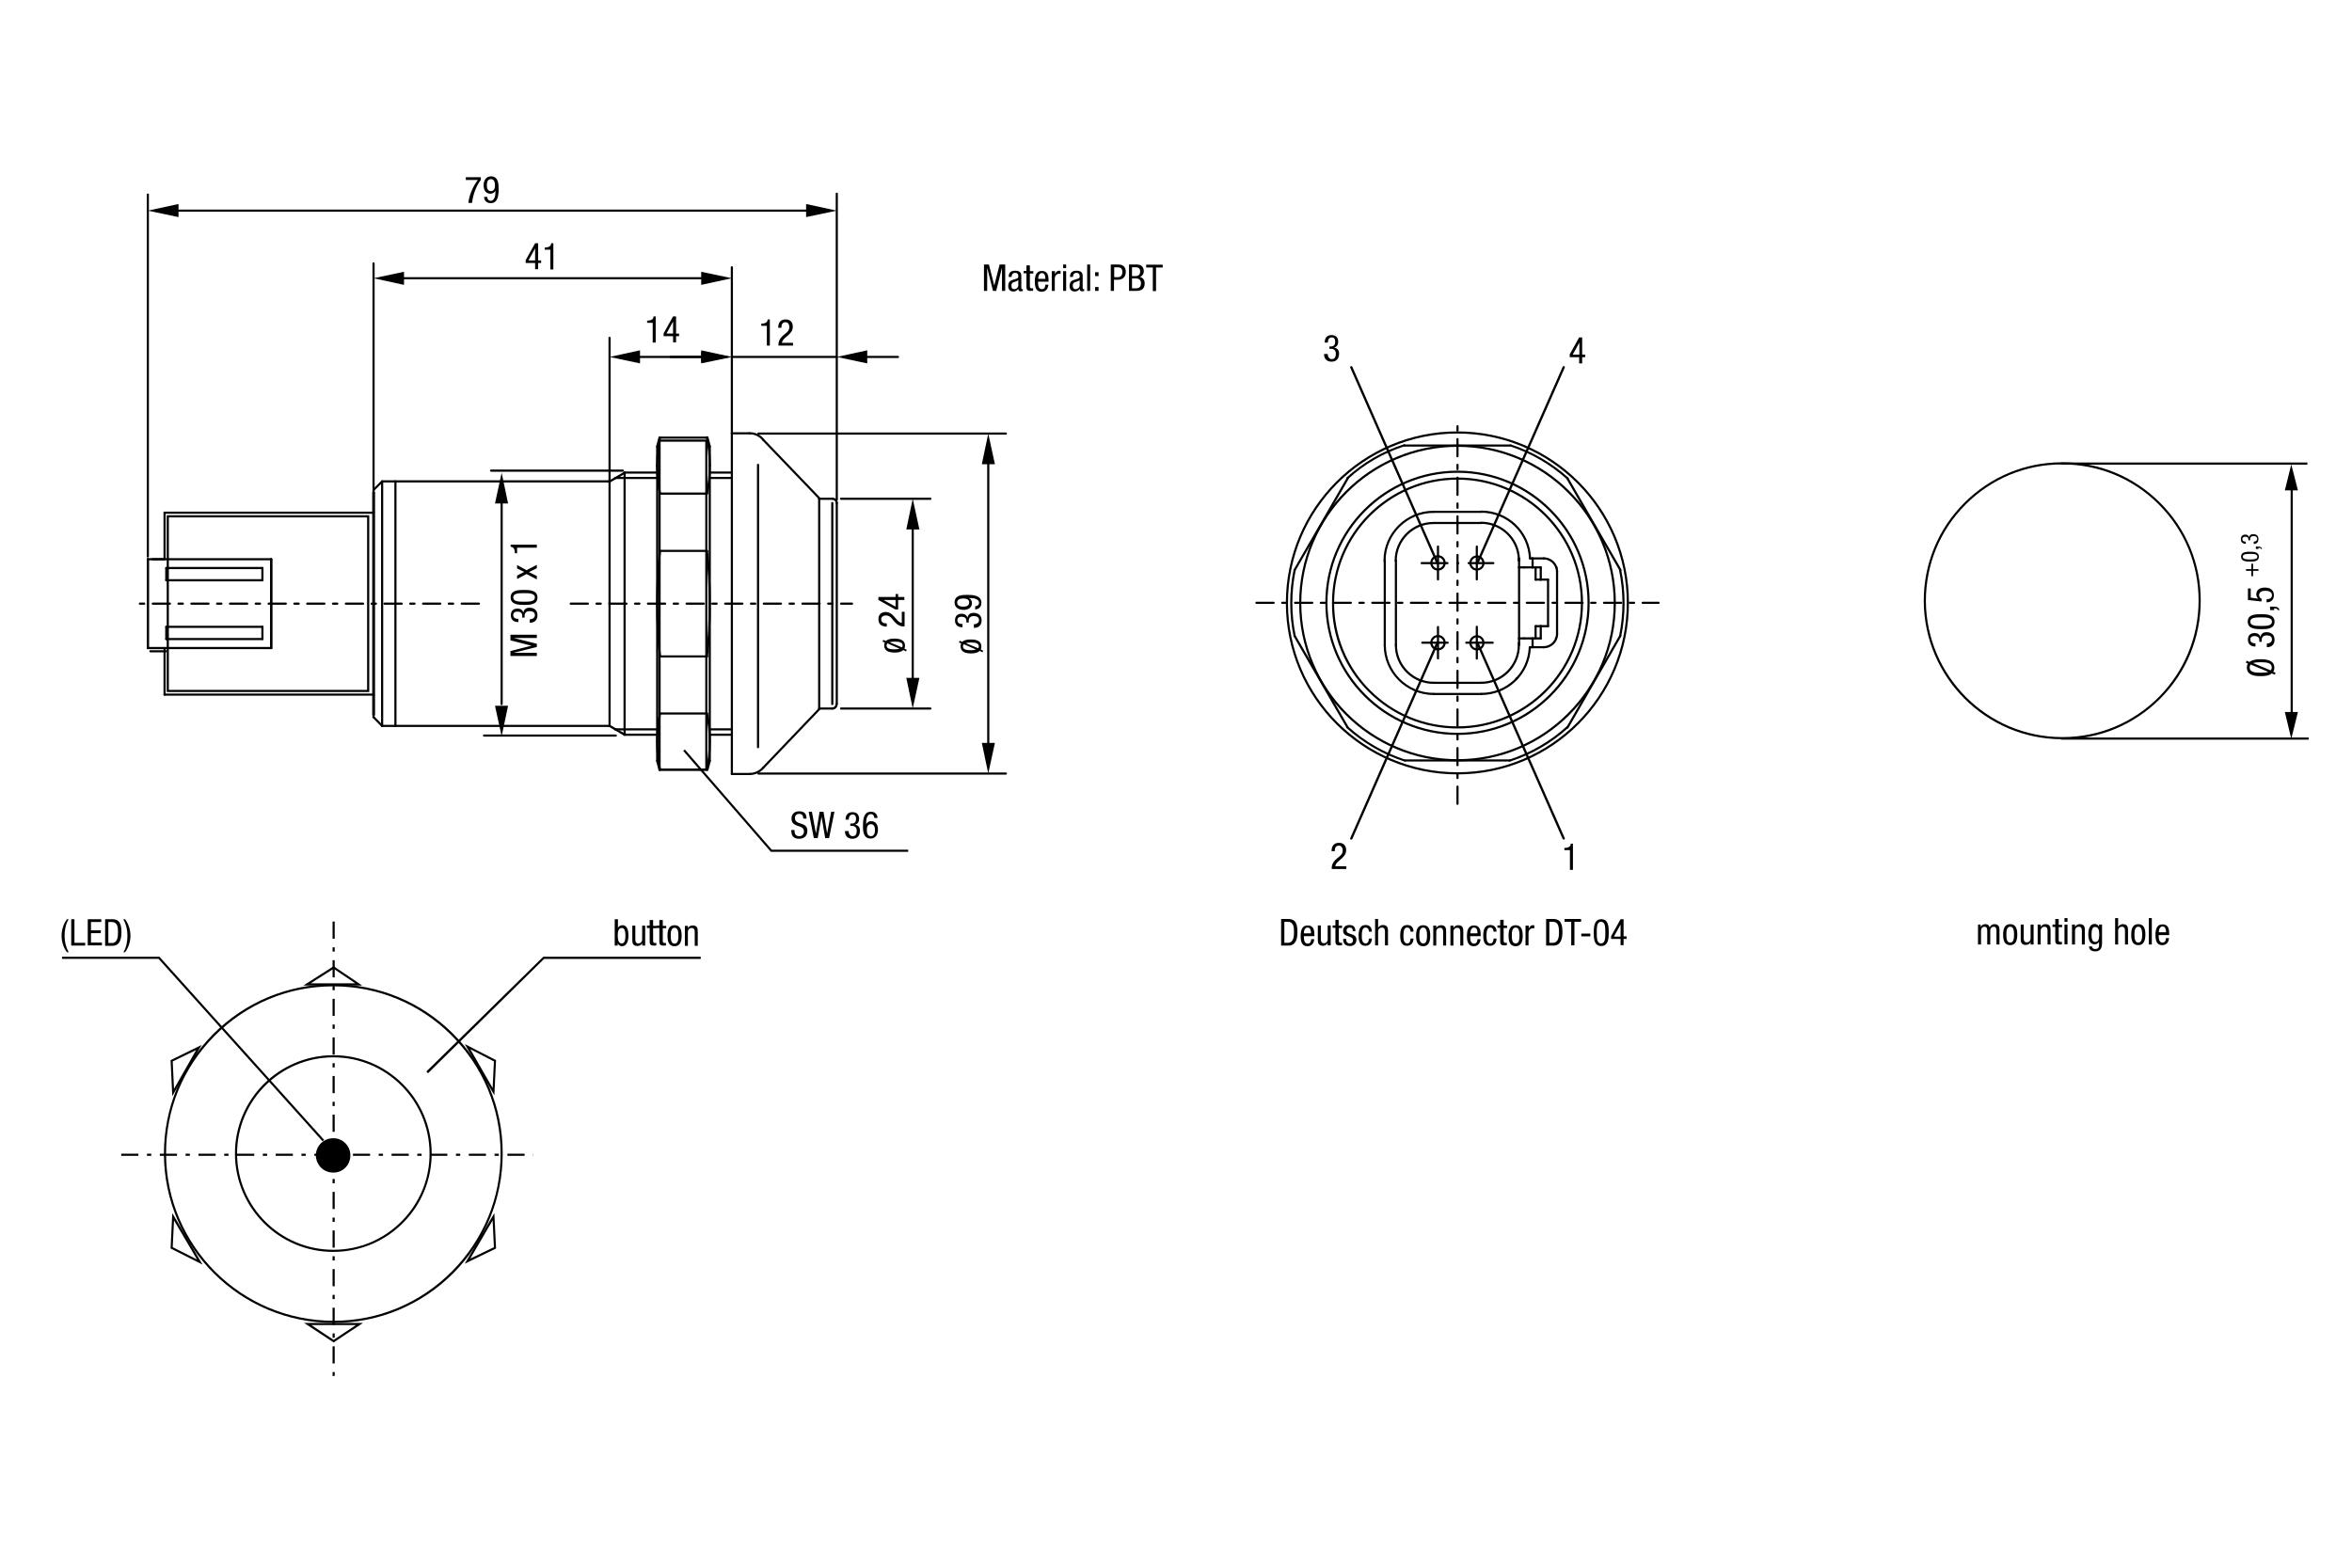 <svg fill="#000000" xmlns="http://www.w3.org/2000/svg" viewBox="0 0 1096.2 730.8"><path fill="none" d="M356.5 356.3l-12.2-36.1 37.4 7.5zM346.2 240.8l6.1-34.2 26.5 22.4z"/><path fill="none" d="M342.1 332.3h14.4v26.8h-14.4zM343.6 205h12.2v27.7h-12.2z"/><path fill="none" d="M341.7 229.3h38.8v104.4h-38.8zM383.8 234.5h4.1v94.4h-4.1zM332.1 222.6h7.7v119.3h-7.7z"/><path d="M329.7 359.3h-22.8V204.9h22.8v154.4zm-21.8-1h20.8V205.9h-20.8v152.4z"/><path fill="none" d="M285.6 222.8h20.7V340h-20.7zM71.5 262.4h8.1v39.3h-8.1z"/><path d="M172.1 322.6H77.7v-82.4h94.4v82.4zm-93.4-1h92.4v-80.4H78.7v80.4z"/><path fill="none" d="M178.1 226.9h104.6v111.5H178.1z"/><circle cx="679.4" cy="281.5" r="79.4" fill="none"/><path d="M679.3 342.6c-34 0-61.6-27.6-61.6-61.6s27.6-61.6 61.6-61.6 61.6 27.6 61.6 61.6-27.6 61.6-61.6 61.6zm0-122.2c-33.4 0-60.6 27.2-60.6 60.6s27.2 60.6 60.6 60.6 60.6-27.2 60.6-60.6-27.2-60.6-60.6-60.6z"/><path d="M679.3 361c-.1 0-.1 0 0 0-44.2 0-80-35.9-80-79.9 0-44.1 35.8-80 79.9-80 44.1 0 80 35.8 80 79.9 0 44.1-35.8 80-79.9 80zm-.1-158.9c-43.5 0-78.9 35.4-78.9 79 0 43.5 35.4 78.9 79 78.9 43.5 0 78.9-35.4 78.9-79 0-43.5-35.4-78.9-79-78.9zM178.1 338.9c-.1 0-.3-.1-.4-.2l-4-4.1c-.2-.2-.2-.5 0-.7.2-.2.5-.2.7 0l4 4.1c.2.2.2.5 0 .7 0 .2-.2.2-.3.2zM329.5 359.3h-.1c-.3-.1-.4-.3-.4-.6.9-4.1 1.3-8.5 1.3-13 0-.3.2-.5.5-.5s.5.2.5.5c0 4.6-.4 9-1.3 13.2-.1.2-.3.4-.5.4z"/><path d="M330.8 346.2c-.3 0-.5-.2-.5-.5 0-4.5-.4-8.9-1.3-13-.1-.3.1-.5.4-.6.3-.1.5.1.6.4.9 4.2 1.3 8.6 1.3 13.2 0 .3-.2.5-.5.5zM306.3 346.2c-.3 0-.5-.2-.5-.5 0-4.6.4-9 1.3-13.2.1-.3.3-.4.6-.4.3.1.4.3.4.6-.9 4.1-1.3 8.5-1.3 13 0 .3-.2.5-.5.5z"/><path d="M307.6 359.3c-.2 0-.4-.2-.5-.4-.9-4.2-1.3-8.6-1.3-13.2 0-.3.2-.5.5-.5s.5.2.5.5c0 4.5.4 8.9 1.3 13 .1.3-.1.5-.4.6h-.1zM355.7 358.3c-.1 0-.2 0-.3-.1-.2-.2-.2-.5 0-.7l26.1-27.3c.2-.2.5-.2.7 0 .2.2.2.5 0 .7l-26.1 27.3c-.1 0-.3.1-.4.1zM628 339.5c-.2 0-.3-.1-.4-.2L603 296.8c-.1-.2-.1-.5.2-.7.2-.1.5-.1.7.2l24.6 42.5c.1.2.1.5-.2.7h-.3zM341.1 361.3c-.3 0-.5-.2-.5-.5V202c0-.3.2-.5.5-.5s.5.2.5.5v158.8c0 .3-.2.5-.5.5zM330.8 355.2c-.3 0-.5-.2-.5-.5V208.1c0-.3.2-.5.5-.5s.5.2.5.5v146.6c0 .3-.2.5-.5.5z"/><path d="M306.3 355.2c-.3 0-.5-.2-.5-.5V208.1c0-.3.2-.5.5-.5s.5.2.5.5v146.6c0 .3-.2.5-.5.5zM184.3 338.9c-.3 0-.5-.2-.5-.5v-114c0-.3.2-.5.5-.5s.5.2.5.5v114c0 .3-.2.5-.5.5zM178.1 338.9c-.3 0-.5-.2-.5-.5v-114c0-.3.2-.5.5-.5s.5.2.5.5v114c0 .3-.2.5-.5.5zM284.1 338.9c-.3 0-.5-.2-.5-.5v-114c0-.3.2-.5.5-.5s.5.2.5.5v114c0 .3-.2.5-.5.5zM291.1 343c-.3 0-.5-.2-.5-.5V220.3c0-.3.2-.5.5-.5s.5.2.5.5v122.2c0 .3-.2.5-.5.5zM730.5 339.7c-.1 0-.2 0-.2-.1-.2-.1-.3-.4-.2-.7l24.6-42.7c.1-.2.4-.3.7-.2.2.1.3.4.2.7L731 339.4c-.2.2-.3.3-.5.3zM679.3 339.6c-15.7 0-30.4-6.1-41.5-17.2-11-11-17.1-25.7-17-41.3 0-32.3 26.2-58.5 58.5-58.5s58.5 26.2 58.5 58.5-26.2 58.5-58.5 58.5zm0-116c-31.7 0-57.5 25.8-57.5 57.5 0 15.3 5.9 29.7 16.7 40.6 10.9 10.9 25.4 16.9 40.8 16.9 31.7 0 57.5-25.8 57.5-57.5s-25.8-57.5-57.5-57.5z"/><path d="M679.3 354.9c-40.7 0-73.8-33.1-73.8-73.8s33.1-73.8 73.8-73.8 73.8 33.1 73.8 73.8-33.1 73.8-73.8 73.8zm0-146.6c-40.1 0-72.8 32.7-72.8 72.8s32.7 72.8 72.8 72.8 72.8-32.7 72.8-72.8-32.7-72.8-72.8-72.8zM284.1 224.9h-106c-.3 0-.5-.2-.5-.5s.2-.5.5-.5h106c.3 0 .5.2.5.5s-.2.5-.5.5zM174.1 334.8c-.3 0-.5-.2-.5-.5V228.4c0-.3.2-.5.5-.5s.5.2.5.5v105.9c0 .3-.2.5-.5.5z"/><path d="M174.1 228.9c-.1 0-.3 0-.4-.1-.2-.2-.2-.5 0-.7l4-4c.2-.2.5-.2.7 0s.2.5 0 .7l-4 4c0 .1-.2.1-.3.1zM704.1 208.2h-49.6c-.3 0-.5-.2-.5-.5s.2-.5.5-.5h49.6c.3 0 .5.2.5.5s-.2.5-.5.5zM329.5 306.5c-.3 0-.5-.3-.5-.6.9-7.8 1.3-16.1 1.3-24.5 0-.3.2-.5.5-.5s.5.2.5.5c0 8.5-.4 16.8-1.3 24.7 0 .2-.2.4-.5.4z"/><path d="M330.8 281.9c-.3 0-.5-.2-.5-.5 0-8.4-.4-16.7-1.3-24.5 0-.3.2-.5.4-.6.3 0 .5.2.6.4.9 7.9 1.3 16.2 1.3 24.7 0 .3-.2.5-.5.5zM306.3 281.9c-.3 0-.5-.2-.5-.5 0-8.5.4-16.8 1.3-24.7 0-.3.3-.5.6-.4.3 0 .5.3.4.6-.9 7.8-1.3 16.1-1.3 24.5 0 .3-.2.5-.5.5z"/><path d="M307.6 306.5c-.3 0-.5-.2-.5-.4-.9-7.9-1.3-16.2-1.3-24.7 0-.3.2-.5.5-.5s.5.2.5.5c0 8.4.4 16.7 1.3 24.5 0 .3-.2.6-.5.6zM381.8 330.8c-.3 0-.5-.2-.5-.5v-97.8c0-.3.2-.5.5-.5s.5.2.5.5v97.8c0 .3-.2.5-.5.5zM390 328.7c-.3 0-.5-.2-.5-.5v-93.7c0-.3.2-.5.5-.5s.5.2.5.5v93.7c0 .3-.2.5-.5.5zM306.3 217.6c-.3 0-.5-.2-.5-.5 0-4.6.4-9 1.3-13.2.1-.3.3-.4.6-.4.3.1.4.3.4.6-.9 4.1-1.3 8.5-1.3 13 0 .3-.2.5-.5.5z"/><path d="M307.6 230.6c-.2 0-.4-.2-.5-.4-.9-4.2-1.3-8.6-1.3-13.2 0-.3.2-.5.5-.5s.5.2.5.5c0 4.5.4 8.9 1.3 13 .1.3-.1.5-.4.6h-.1zM306.3 208.6h-.1c-.3-.1-.4-.3-.4-.6l1.1-4.1c.1-.3.3-.4.6-.4.3.1.4.3.4.6l-1.1 4.1c-.1.3-.3.4-.5.4zM284.1 224.9c-.2 0-.3-.1-.4-.2-.1-.2-.1-.5.2-.7l7-4.1c.2-.1.5-.1.7.2.1.2.1.5-.2.7l-7 4.1h-.3z"/><path d="M306.3 220.8h-15.2c-.3 0-.5-.2-.5-.5s.2-.5.5-.5h15.2c.3 0 .5.2.5.5s-.2.5-.5.5zM390 235c-.3 0-.5-.2-.5-.5 0-.8-.7-1.5-1.5-1.5-.3 0-.5-.2-.5-.5s.2-.5.5-.5c1.4 0 2.5 1.1 2.5 2.5 0 .3-.2.5-.5.5zM355.7 205.5c-.1 0-.3-.1-.4-.2-1.4-1.8-3.7-2.9-5.9-2.8-.3 0-.5-.2-.5-.5s.2-.5.5-.5c2.5-.1 5.1 1.1 6.7 3.2.2.2.1.5-.1.7-.1.1-.2.1-.3.1zM329.5 230.6h-.1c-.3-.1-.4-.3-.4-.6.9-4.1 1.3-8.5 1.3-13 0-.3.2-.5.5-.5s.5.2.5.5c0 4.6-.4 9-1.3 13.2-.1.2-.3.4-.5.4z"/><path d="M330.8 217.5c-.3 0-.5-.2-.5-.5 0-4.5-.4-8.9-1.3-13-.1-.3.1-.5.4-.6.3-.1.5.1.6.4.9 4.2 1.3 8.6 1.3 13.2 0 .3-.2.5-.5.5z"/><path d="M330.8 208.6c-.2 0-.4-.1-.5-.4l-1.1-4.1c-.1-.3.1-.5.4-.6.3-.1.5.1.6.4l1.1 4.1c.1.3-.1.5-.4.6h-.1z"/><path d="M329.7 204.5h-22.3c-.3 0-.5-.2-.5-.5s.2-.5.5-.5h22.3c.3 0 .5.2.5.5s-.2.5-.5.5zM349.4 202.5h-8.3c-.3 0-.5-.2-.5-.5s.2-.5.5-.5h8.3c.3 0 .5.2.5.5s-.2.5-.5.5zM341.1 220.8h-10.3c-.3 0-.5-.2-.5-.5s.2-.5.5-.5h10.3c.3 0 .5.2.5.5s-.2.5-.5.5zM329.5 230.6h-21.9c-.3 0-.5-.2-.5-.5s.2-.5.5-.5h21.9c.3 0 .5.2.5.5s-.2.5-.5.5zM382 232.9c-.1 0-.3-.1-.4-.2l-26.3-27.4c-.2-.2-.2-.5 0-.7.2-.2.5-.2.7 0l26.3 27.4c.2.2.2.5 0 .7-.1.2-.2.2-.3.2z"/><path d="M387.9 233h-6.1c-.3 0-.5-.2-.5-.5s.2-.5.5-.5h6.1c.3 0 .5.2.5.5s-.2.5-.5.5zM329.5 257.3h-21.9c-.3 0-.5-.2-.5-.5s.2-.5.5-.5h21.9c.3 0 .5.2.5.5s-.2.5-.5.5zM329.5 306.5h-21.9c-.3 0-.5-.2-.5-.5s.2-.5.5-.5h21.9c.3 0 .5.2.5.5s-.2.5-.5.5zM329.5 333.1h-21.9c-.3 0-.5-.2-.5-.5s.2-.5.5-.5h21.9c.3 0 .5.2.5.5s-.2.5-.5.5zM387.9 330.8c-.3 0-.5-.2-.5-.5s.2-.5.5-.5c.8 0 1.5-.7 1.5-1.5 0-.3.2-.5.5-.5s.5.2.5.5c0 1.4-1.1 2.5-2.5 2.5z"/><path d="M387.9 330.8h-6.1c-.3 0-.5-.2-.5-.5s.2-.5.5-.5h6.1c.3 0 .5.2.5.5s-.2.5-.5.5zM603.4 266.2c-.1 0-.2 0-.2-.1-.2-.1-.3-.4-.2-.7l24.7-42.7c.1-.2.4-.3.7-.2.2.1.3.4.2.7L603.8 266c-.1.1-.2.2-.4.2z"/><path d="M628 223.5c-.1 0-.3-.1-.4-.2-.2-.2-.2-.5 0-.7 7.8-7.1 16.8-12.3 26.8-15.5.3-.1.5.1.6.3.1.3-.1.5-.3.6-9.9 3.2-18.8 8.3-26.4 15.3-.1.2-.2.2-.3.2zM603.4 297c-.2 0-.4-.2-.5-.4-2.1-10.2-2.1-20.7 0-31 .1-.3.3-.4.6-.4.3.1.4.3.4.6-2.1 10.2-2.1 20.5 0 30.6.1.3-.1.5-.4.6h-.1zM755.2 266.2c-.2 0-.3-.1-.4-.2l-24.7-42.7c-.1-.2-.1-.5.2-.7.2-.1.5-.1.7.2l24.7 42.7c.1.2.1.5-.2.7h-.3z"/><path d="M730.6 223.5c-.1 0-.2 0-.3-.1-7.7-6.9-16.8-12.2-26.4-15.3-.3-.1-.4-.4-.3-.6.1-.3.4-.4.6-.3 9.8 3.2 19 8.5 26.8 15.5.2.2.2.5 0 .7-.1 0-.3.1-.4.1zM755.1 297.1h-.1c-.3-.1-.4-.3-.4-.6 2.1-10.2 2.1-20.5 0-30.6-.1-.3.1-.5.4-.6.3-.1.5.1.6.4 2.1 10.2 2.1 20.7 0 31-.1.2-.3.4-.5.4zM284.1 338.9h-106c-.3 0-.5-.2-.5-.5s.2-.5.5-.5h106c.3 0 .5.2.5.5s-.2.5-.5.5zM703.7 355h-48.9c-.3 0-.5-.2-.5-.5s.2-.5.5-.5h48.9c.3 0 .5.2.5.5s-.2.5-.5.5zM307.4 359.3c-.2 0-.4-.1-.5-.4l-1.1-4.1c-.1-.3.1-.5.4-.6.3-.1.5.1.6.4l1.1 4.1c.1.3-.1.5-.4.6h-.1zM306.3 343h-15.2c-.3 0-.5-.2-.5-.5s.2-.5.5-.5h15.2c.3 0 .5.2.5.5s-.2.5-.5.5z"/><path d="M291.1 343c-.1 0-.2 0-.3-.1l-7-4.1c-.2-.1-.3-.4-.2-.7.1-.2.4-.3.7-.2l7 4.1c.2.1.3.4.2.7-.1.2-.2.3-.4.3zM349.4 361.3c-.3 0-.5-.2-.5-.5s.2-.5.5-.5c2.3 0 4.5-1 6-2.8.2-.2.5-.2.7-.1.2.2.2.5.1.7-1.7 2-4.2 3.2-6.8 3.2zM341.1 343h-10.3c-.3 0-.5-.2-.5-.5s.2-.5.5-.5h10.3c.3 0 .5.2.5.5s-.2.5-.5.5zM329.7 359.3h-22.3c-.3 0-.5-.2-.5-.5s.2-.5.5-.5h22.3c.3 0 .5.2.5.5s-.2.5-.5.5z"/><path d="M329.7 359.3h-.1c-.3-.1-.4-.3-.4-.6l1.1-4.1c.1-.3.3-.4.6-.4.3.1.4.3.4.6l-1.1 4.1c-.1.3-.3.4-.5.4zM349.4 361.3h-8.3c-.3 0-.5-.2-.5-.5s.2-.5.5-.5h8.3c.3 0 .5.2.5.5s-.2.5-.5.5zM654.8 355h-.2c-9.9-3.2-19-8.5-27-15.6-.2-.2-.2-.5 0-.7.2-.2.5-.2.7 0 7.8 7 16.8 12.2 26.6 15.4.3.1.4.4.3.6 0 .2-.2.3-.4.3zM703.7 355c-.2 0-.4-.1-.5-.3-.1-.3.1-.5.3-.6 9.8-3.2 19-8.5 26.6-15.4.2-.2.5-.2.7 0 .2.2.2.5 0 .7-7.7 7-17 12.4-27 15.6h-.1zM617.3 165h1.5c0 1.1.6 2.4 1.9 2.4.9 0 1.9-.4 1.9-2.5 0-1.4-.7-2.3-2.2-2.3h-.8v-1.1h.8c1.3 0 1.9-.9 1.9-2.2 0-1.1-.4-2-1.6-2-1.6 0-1.8 1.5-1.8 2.4h-1.5c0-2.1 1-3.5 3.2-3.5 2.6 0 3.1 1.8 3.1 3.2 0 1.2-.6 2.3-1.9 2.6 1.4.3 2.3 1.1 2.3 2.8 0 2.2-1.1 3.8-3.5 3.8-3.3 0-3.5-2.8-3.5-3.4v-.2zM731.6 165.2l4.4-7.9h1.4v8h1.4v1.2h-1.4v2.9H736v-2.9h-4.4v-1.3zm4.5.1v-5.6l-3.1 5.6h3.1zM623.2 400.1l1-.8c1-.8 1.6-1.6 1.6-2.9 0-1-.5-2.2-1.8-2.2-1.9 0-1.9 1.9-1.9 2.6h-1.5c0-2.3 1-3.9 3.5-3.9 2.8 0 3.3 2.2 3.3 3.3 0 1.8-.8 2.9-2.1 4l-1.7 1.5c-.7.6-1.1 1.3-1.3 2.1h5.2v1.3h-6.8c-.2-2.3 1.1-3.8 2.5-5zM731.7 396.3h-2.6v-1c1.5-.1 2.9-.3 3-2h1v12.2h-1.4v-9.2zM341.1 202.5c-.3 0-.5-.2-.5-.5v-77.4c0-.3.2-.5.5-.5s.5.2.5.5V202c0 .3-.2.5-.5.5zM174.1 228.1c-.3 0-.5-.2-.5-.5V122.8c0-.3.2-.5.5-.5s.5.2.5.5v104.8c0 .3-.2.5-.5.5zM326.8 130.2H188.3c-.3 0-.5-.2-.5-.5s.2-.5.5-.5h138.5c.3 0 .5.2.5.5s-.2.5-.5.5z"/><path d="M326.8 126.7v6.1l14.3-3.1-14.3-3M188.3 126.7v6.1l-14.2-3.1 14.2-3M390 233.4c-.3 0-.5-.2-.5-.5V90.3c0-.3.2-.5.5-.5s.5.2.5.5v142.6c0 .3-.2.5-.5.5zM68.9 259.9c-.3 0-.5-.2-.5-.5V90.7c0-.3.2-.5.5-.5s.5.2.5.5v168.7c0 .3-.2.5-.5.5zM375.7 98.7H83.2c-.3 0-.5-.2-.5-.5s.2-.5.5-.5h292.5c.3 0 .5.2.5.5s-.2.5-.5.5z"/><path d="M375.7 95.1v6.1l14.3-3-14.3-3.1M83.2 95.1v6.1l-14.3-3 14.3-3.1M326.8 166.9h-14.2c-.3 0-.5-.2-.5-.5s.2-.5.5-.5h14.2c.3 0 .5.2.5.5s-.2.5-.5.5zM418.5 166.9h-14.3c-.3 0-.5-.2-.5-.5s.2-.5.5-.5h14.3c.3 0 .5.2.5.5s-.2.5-.5.5zM390 166.9h-48.9c-.3 0-.5-.2-.5-.5s.2-.5.5-.5H390c.3 0 .5.2.5.5s-.2.5-.5.5z"/><path d="M326.8 164v4.8l14.3-2.4-14.3-2.4M404.2 163.3v6.1l-14.2-3 14.2-3.1M468.8 202.6H353.5c-.3 0-.5-.2-.5-.5s.2-.5.5-.5h115.3c.3 0 .5.2.5.5s-.2.5-.5.5zM468.8 361.1H353.5c-.3 0-.5-.2-.5-.5s.2-.5.5-.5h115.3c.3 0 .5.2.5.5s-.2.5-.5.5zM460.6 347.1c-.3 0-.5-.2-.5-.5V216.2c0-.3.2-.5.5-.5s.5.2.5.5v130.4c0 .3-.2.5-.5.5z"/><path d="M463.7 216.4h-6.1l3-14.3 3.1 14.3M463.7 346.3h-6.1l3 14.3 3.1-14.3M290.3 219.9h-61.4c-.3 0-.5-.2-.5-.5s.2-.5.5-.5h61.4c.3 0 .5.2.5.5s-.2.5-.5.5zM287 343.4h-61.4c-.3 0-.5-.2-.5-.5s.2-.5.5-.5H287c.3 0 .5.2.5.5s-.2.5-.5.5zM233.8 328.7c-.3 0-.5-.2-.5-.5v-93.7c0-.3.2-.5.5-.5s.5.2.5.5v93.7c0 .3-.2.5-.5.5z"/><path d="M236.8 234.7h-6.1l3.1-14.3 3 14.3M236.8 329h-6.1l3.1 14.2 3-14.2M433.6 233H392c-.3 0-.5-.2-.5-.5s.2-.5.5-.5h41.6c.3 0 .5.2.5.5s-.2.5-.5.5zM433.6 330.8H392c-.3 0-.5-.2-.5-.5s.2-.5.5-.5h41.6c.3 0 .5.2.5.5s-.2.5-.5.5zM425.4 316.5c-.3 0-.5-.2-.5-.5v-69.2c0-.3.2-.5.5-.5s.5.2.5.5V316c0 .3-.2.5-.5.5z"/><path d="M428.5 246.8h-6.1l3-14.3 3.1 14.3M428.5 316h-6.1l3 14.3 3.1-14.3M284.1 225.2c-.3 0-.5-.2-.5-.5v-67.2c0-.3.2-.5.5-.5s.5.2.5.5v67.2c0 .3-.2.5-.5.5zM326.8 166.9h-28.5c-.3 0-.5-.2-.5-.5s.2-.5.5-.5h28.5c.3 0 .5.2.5.5s-.2.5-.5.5z"/><path d="M326.8 163.3v6.1l14.3-3-14.3-3.1M298.3 163.3v6.1l-14.2-3 14.2-3.1M629.8 391.4h-.2c-.3-.1-.4-.4-.3-.7l40.2-91.4c.1-.3.4-.4.7-.3.3.1.4.4.3.7l-40.2 91.4c-.1.2-.3.3-.5.3zM353.3 348.8c-.3 0-.5-.2-.5-.5V216.7c0-.3.2-.5.5-.5s.5.2.5.5v131.6c0 .3-.2.5-.5.5zM728.8 391.4c-.2 0-.4-.1-.5-.3L688 299.7c-.1-.3 0-.5.3-.7.3-.1.5 0 .7.3l40.3 91.4c.1.3 0 .5-.3.7h-.2zM670 263.1c-.2 0-.4-.1-.5-.3l-40.2-91.4c-.1-.3 0-.5.3-.7.3-.1.5 0 .7.3l40.2 91.4c.1.3 0 .5-.3.7h-.2zM387.9 328.7c-.3 0-.5-.2-.5-.5v-93.7c0-.3.2-.5.5-.5s.5.2.5.5v93.7c0 .3-.2.5-.5.5zM306.3 223.3h-19.6c-.3 0-.5-.2-.5-.5s.2-.5.5-.5h19.6c.3 0 .5.2.5.5s-.2.5-.5.5zM341.1 223.3h-10.3c-.3 0-.5-.2-.5-.5s.2-.5.5-.5h10.3c.3 0 .5.2.5.5s-.2.5-.5.5zM688.5 263.1h-.2c-.3-.1-.4-.4-.3-.7l40.3-91.4c.1-.3.4-.4.7-.3.3.1.4.4.3.7L689 262.8c-.1.2-.3.3-.5.3zM306.3 340.5h-19.6c-.3 0-.5-.2-.5-.5s.2-.5.5-.5h19.6c.3 0 .5.2.5.5s-.2.5-.5.5zM341.1 340.5h-10.3c-.3 0-.5-.2-.5-.5s.2-.5.5-.5h10.3c.3 0 .5.2.5.5s-.2.5-.5.5zM679.3 375.2c-.3 0-.5-.2-.5-.5v-8c0-.3.2-.5.5-.5s.5.2.5.5v8c0 .3-.2.5-.5.5zm0-12c-.3 0-.5-.2-.5-.5v-2c0-.3.2-.5.5-.5s.5.2.5.5v2c0 .3-.2.5-.5.5zm0-6c-.3 0-.5-.2-.5-.5v-8c0-.3.2-.5.5-.5s.5.2.5.5v8c0 .3-.2.5-.5.5zm0-12c-.3 0-.5-.2-.5-.5v-2c0-.3.2-.5.5-.5s.5.2.5.5v2c0 .3-.2.5-.5.5zm0-6c-.3 0-.5-.2-.5-.5v-8c0-.3.2-.5.5-.5s.5.2.5.5v8c0 .3-.2.5-.5.5zm0-12c-.3 0-.5-.2-.5-.5v-2c0-.3.2-.5.5-.5s.5.2.5.5v2c0 .3-.2.5-.5.5zm0-6c-.3 0-.5-.2-.5-.5v-8c0-.3.2-.5.5-.5s.5.2.5.5v8c0 .3-.2.5-.5.5zm0-12c-.3 0-.5-.2-.5-.5v-2c0-.3.2-.5.5-.5s.5.2.5.5v2c0 .3-.2.5-.5.5zm0-6c-.3 0-.5-.2-.5-.5v-8c0-.3.2-.5.5-.5s.5.2.5.5v8c0 .3-.2.5-.5.5zm0-12c-.3 0-.5-.2-.5-.5v-2c0-.3.2-.5.5-.5s.5.2.5.5v2c0 .3-.2.5-.5.5zm0-6c-.3 0-.5-.2-.5-.5v-8c0-.3.2-.5.5-.5s.5.2.5.5v8c0 .3-.2.5-.5.5zm0-12c-.3 0-.5-.2-.5-.5v-2c0-.3.2-.5.5-.5s.5.2.5.5v2c0 .3-.2.5-.5.5zm0-6c-.3 0-.5-.2-.5-.5v-8c0-.3.2-.5.5-.5s.5.2.5.5v8c0 .3-.2.5-.5.5zm0-12c-.3 0-.5-.2-.5-.5v-2c0-.3.2-.5.5-.5s.5.2.5.5v2c0 .3-.2.5-.5.5zm0-6c-.3 0-.5-.2-.5-.5v-8c0-.3.2-.5.5-.5s.5.2.5.5v8c0 .3-.2.5-.5.5zm0-12c-.3 0-.5-.2-.5-.5v-2c0-.3.2-.5.5-.5s.5.2.5.5v2c0 .3-.2.5-.5.5zm0-6c-.3 0-.5-.2-.5-.5v-8c0-.3.2-.5.5-.5s.5.2.5.5v8c0 .3-.2.5-.5.5zm0-12c-.3 0-.5-.2-.5-.5v-2c0-.3.2-.5.5-.5s.5.2.5.5v2c0 .3-.2.5-.5.5zm0-6c-.3 0-.5-.2-.5-.5v-8c0-.3.2-.5.5-.5s.5.2.5.5v8c0 .3-.2.5-.5.5zm0-12c-.3 0-.5-.2-.5-.5v-2c0-.3.2-.5.5-.5s.5.2.5.5v2c0 .3-.2.5-.5.5zM223.2 281.9h-8c-.3 0-.5-.2-.5-.5s.2-.5.5-.5h8c.3 0 .5.2.5.5s-.2.5-.5.5zm-12 0h-2c-.3 0-.5-.2-.5-.5s.2-.5.5-.5h2c.3 0 .5.2.5.5s-.2.5-.5.5zm-6 0h-8c-.3 0-.5-.2-.5-.5s.2-.5.5-.5h8c.3 0 .5.2.5.5s-.2.5-.5.5zm-12 0h-2c-.3 0-.5-.2-.5-.5s.2-.5.5-.5h2c.3 0 .5.2.5.5s-.2.5-.5.5zm-6 0h-8c-.3 0-.5-.2-.5-.5s.2-.5.5-.5h8c.3 0 .5.2.5.5s-.2.5-.5.5zm-12 0h-2c-.3 0-.5-.2-.5-.5s.2-.5.5-.5h2c.3 0 .5.2.5.5s-.2.5-.5.5zm-6 0h-8c-.3 0-.5-.2-.5-.5s.2-.5.5-.5h8c.3 0 .5.2.5.5s-.2.5-.5.5zm-12 0h-2c-.3 0-.5-.2-.5-.5s.2-.5.5-.5h2c.3 0 .5.2.5.5s-.2.5-.5.5zm-6 0h-8c-.3 0-.5-.2-.5-.5s.2-.5.5-.5h8c.3 0 .5.2.5.5s-.2.5-.5.5zm-12 0h-2c-.3 0-.5-.2-.5-.5s.2-.5.5-.5h2c.3 0 .5.2.5.5s-.2.5-.5.5zm-6 0h-8c-.3 0-.5-.2-.5-.5s.2-.5.5-.5h8c.3 0 .5.2.5.5s-.2.5-.5.5zm-12 0h-2c-.3 0-.5-.2-.5-.5s.2-.5.5-.5h2c.3 0 .5.2.5.5s-.2.5-.5.5zm-6 0h-8c-.3 0-.5-.2-.5-.5s.2-.5.5-.5h8c.3 0 .5.2.5.5s-.2.5-.5.5zm-12 0h-2c-.3 0-.5-.2-.5-.5s.2-.5.5-.5h2c.3 0 .5.2.5.5s-.2.5-.5.5zm-6 0h-8c-.3 0-.5-.2-.5-.5s.2-.5.5-.5h8c.3 0 .5.2.5.5s-.2.5-.5.5zm-12 0h-2c-.3 0-.5-.2-.5-.5s.2-.5.5-.5h2c.3 0 .5.2.5.5s-.2.5-.5.5zm-6 0h-8c-.3 0-.5-.2-.5-.5s.2-.5.5-.5h8c.3 0 .5.2.5.5s-.2.5-.5.5zm-12 0h-2c-.3 0-.5-.2-.5-.5s.2-.5.5-.5h2c.3 0 .5.2.5.5s-.2.5-.5.5z"/><path d="M773 281.5h-7.4c-.3 0-.5-.2-.5-.5s.2-.5.5-.5h7.4c.3 0 .5.2.5.5s-.2.5-.5.5zm-11.4 0h-2c-.3 0-.5-.2-.5-.5s.2-.5.5-.5h2c.3 0 .5.2.5.5s-.2.5-.5.5zm-6 0h-8c-.3 0-.5-.2-.5-.5s.2-.5.5-.5h8c.3 0 .5.2.5.5s-.2.5-.5.5zm-12 0h-2c-.3 0-.5-.2-.5-.5s.2-.5.5-.5h2c.3 0 .5.2.5.5s-.2.5-.5.5zm-6 0h-8c-.3 0-.5-.2-.5-.5s.2-.5.5-.5h8c.3 0 .5.2.5.5s-.2.5-.5.5zm-12 0h-2c-.3 0-.5-.2-.5-.5s.2-.5.5-.5h2c.3 0 .5.2.5.5s-.2.5-.5.5zm-6 0h-8c-.3 0-.5-.2-.5-.5s.2-.5.5-.5h8c.3 0 .5.2.5.5s-.2.5-.5.5zm-12 0h-2c-.3 0-.5-.2-.5-.5s.2-.5.5-.5h2c.3 0 .5.2.5.5s-.2.5-.5.5zm-6 0h-8c-.3 0-.5-.2-.5-.5s.2-.5.5-.5h8c.3 0 .5.2.5.5s-.2.5-.5.5zm-12 0h-2c-.3 0-.5-.2-.5-.5s.2-.5.5-.5h2c.3 0 .5.2.5.5s-.2.5-.5.5zm-6 0h-8c-.3 0-.5-.2-.5-.5s.2-.5.5-.5h8c.3 0 .5.2.5.5s-.2.5-.5.5zm-12 0h-2c-.3 0-.5-.2-.5-.5s.2-.5.5-.5h2c.3 0 .5.2.5.5s-.2.5-.5.5zm-6 0h-8c-.3 0-.5-.2-.5-.5s.2-.5.5-.5h8c.3 0 .5.2.5.5s-.2.5-.5.5zm-12 0h-2c-.3 0-.5-.2-.5-.5s.2-.5.5-.5h2c.3 0 .5.2.5.5s-.2.5-.5.5zm-6 0h-8c-.3 0-.5-.2-.5-.5s.2-.5.5-.5h8c.3 0 .5.2.5.5s-.2.5-.5.5zm-12 0h-2c-.3 0-.5-.2-.5-.5s.2-.5.5-.5h2c.3 0 .5.2.5.5s-.2.5-.5.5zm-6 0h-8c-.3 0-.5-.2-.5-.5s.2-.5.5-.5h8c.3 0 .5.2.5.5s-.2.5-.5.5zm-12 0h-2c-.3 0-.5-.2-.5-.5s.2-.5.5-.5h2c.3 0 .5.2.5.5s-.2.5-.5.5zm-6 0h-8c-.3 0-.5-.2-.5-.5s.2-.5.5-.5h8c.3 0 .5.2.5.5s-.2.5-.5.5zm-12 0h-2c-.3 0-.5-.2-.5-.5s.2-.5.5-.5h2c.3 0 .5.2.5.5s-.2.5-.5.5zm-6 0h-8c-.3 0-.5-.2-.5-.5s.2-.5.5-.5h8c.3 0 .5.2.5.5s-.2.5-.5.5zM397.1 281.9H392c-.3 0-.5-.2-.5-.5s.2-.5.5-.5h5.1c.3 0 .5.2.5.5s-.2.5-.5.5zm-9.1 0h-2c-.3 0-.5-.2-.5-.5s.2-.5.5-.5h2c.3 0 .5.2.5.5s-.2.5-.5.5zm-6 0h-8c-.3 0-.5-.2-.5-.5s.2-.5.5-.5h8c.3 0 .5.2.5.5s-.2.5-.5.5zm-12 0h-2c-.3 0-.5-.2-.5-.5s.2-.5.5-.5h2c.3 0 .5.2.5.5s-.2.5-.5.5zm-6 0h-8c-.3 0-.5-.2-.5-.5s.2-.5.5-.5h8c.3 0 .5.2.5.5s-.2.5-.5.5zm-12 0h-2c-.3 0-.5-.2-.5-.5s.2-.5.5-.5h2c.3 0 .5.2.5.5s-.2.5-.5.5zm-6 0h-8c-.3 0-.5-.2-.5-.5s.2-.5.5-.5h8c.3 0 .5.2.5.5s-.2.5-.5.5zm-12 0h-2c-.3 0-.5-.2-.5-.5s.2-.5.5-.5h2c.3 0 .5.2.5.5s-.2.5-.5.5zm-6 0h-8c-.3 0-.5-.2-.5-.5s.2-.5.5-.5h8c.3 0 .5.2.5.5s-.2.5-.5.5zm-12 0h-2c-.3 0-.5-.2-.5-.5s.2-.5.5-.5h2c.3 0 .5.2.5.5s-.2.5-.5.5zm-6 0h-8c-.3 0-.5-.2-.5-.5s.2-.5.5-.5h8c.3 0 .5.2.5.5s-.2.5-.5.5zm-12 0h-2c-.3 0-.5-.2-.5-.5s.2-.5.5-.5h2c.3 0 .5.2.5.5s-.2.5-.5.5zm-6 0h-8c-.3 0-.5-.2-.5-.5s.2-.5.5-.5h8c.3 0 .5.2.5.5s-.2.5-.5.5zm-12 0h-2c-.3 0-.5-.2-.5-.5s.2-.5.5-.5h2c.3 0 .5.2.5.5s-.2.5-.5.5zm-6 0h-8c-.3 0-.5-.2-.5-.5s.2-.5.5-.5h8c.3 0 .5.2.5.5s-.2.5-.5.5zM126.4 302.6c-.3 0-.5-.2-.5-.5v-41.4c0-.3.2-.5.5-.5s.5.2.5.5v41.4c0 .3-.2.5-.5.5z"/><path d="M126.4 302.6c-.3 0-.5-.2-.5-.5v-41.4c0-.3.2-.5.5-.5s.5.2.5.5v41.4c0 .3-.2.5-.5.5zM122.3 271c-.3 0-.5-.2-.5-.5v-5.7c0-.3.2-.5.5-.5s.5.2.5.5v5.7c0 .3-.2.5-.5.5zM68.9 302.6c-.3 0-.5-.2-.5-.5v-41.4c0-.3.2-.5.5-.5s.5.2.5.5v41.4c0 .3-.2.5-.5.5z"/><path d="M68.9 302.6c-.3 0-.5-.2-.5-.5v-41.4c0-.3.2-.5.5-.5s.5.2.5.5v41.4c0 .3-.2.5-.5.5zM77.5 271c-.3 0-.5-.2-.5-.5v-5.7c0-.3.2-.5.5-.5s.5.2.5.5v5.7c0 .3-.2.5-.5.5zM174.1 333.8c-.3 0-.5-.2-.5-.5V229.4c0-.3.2-.5.5-.5s.5.2.5.5v103.9c0 .3-.2.5-.5.5z"/><path d="M174.1 333.8c-.3 0-.5-.2-.5-.5V229.4c0-.3.2-.5.5-.5s.5.2.5.5v103.9c0 .3-.2.5-.5.5z"/><path d="M174.1 333.8c-.3 0-.5-.2-.5-.5V229.4c0-.3.2-.5.5-.5s.5.2.5.5v103.9c0 .3-.2.5-.5.5z"/><path d="M174.1 333.8c-.3 0-.5-.2-.5-.5V229.4c0-.3.2-.5.5-.5s.5.2.5.5v103.9c0 .3-.2.5-.5.5zM122.3 265.3H77.5c-.3 0-.5-.2-.5-.5s.2-.5.5-.5h44.8c.3 0 .5.2.5.5s-.2.5-.5.5zM126.4 261.2H68.9c-.3 0-.5-.2-.5-.5s.2-.5.5-.5h57.5c.3 0 .5.2.5.5s-.2.5-.5.5z"/><path d="M174.1 239.5H76.7c-.3 0-.5-.2-.5-.5s.2-.5.5-.5h97.4c.3 0 .5.2.5.5s-.2.5-.5.5z"/><path d="M76.7 261.2H71c-.3 0-.5-.2-.5-.5s.2-.5.5-.5h5.2V239c0-.3.2-.5.5-.5s.5.2.5.5v21.7c0 .3-.2.5-.5.5zM174.1 324.3H76.7c-.3 0-.5-.2-.5-.5s.2-.5.5-.5h97.4c.3 0 .5.2.5.5s-.2.5-.5.5zM122.3 292.7H77.5c-.3 0-.5-.2-.5-.5s.2-.5.5-.5h44.8c.3 0 .5.2.5.5s-.2.5-.5.5zM126.4 302.6H68.9c-.3 0-.5-.2-.5-.5s.2-.5.5-.5h57.5c.3 0 .5.2.5.5s-.2.5-.5.5zM122.3 298.4H77.5c-.3 0-.5-.2-.5-.5s.2-.5.5-.5h44.8c.3 0 .5.2.5.5s-.2.5-.5.5zM122.3 271H77.5c-.3 0-.5-.2-.5-.5s.2-.5.5-.5h44.8c.3 0 .5.2.5.5s-.2.5-.5.5z"/><path d="M77.5 298.4c-.3 0-.5-.2-.5-.5v-5.7c0-.3.2-.5.5-.5s.5.2.5.5v5.7c0 .3-.2.5-.5.5zM76.7 324.3c-.3 0-.5-.2-.5-.5v-21.7c0-.3.2-.5.5-.5s.5.2.5.5v21.7c0 .3-.2.5-.5.5zM122.3 298.4c-.3 0-.5-.2-.5-.5v-5.7c0-.3.2-.5.5-.5s.5.2.5.5v5.7c0 .3-.2.5-.5.5zM690.4 324h-22.2c-.3 0-.5-.2-.5-.5s.2-.5.5-.5h22.2c.3 0 .5.2.5.5s-.2.5-.5.5zM690.4 318.8h-22.2c-.3 0-.5-.2-.5-.5s.2-.5.5-.5h22.2c.3 0 .5.2.5.5s-.2.5-.5.5zM690.4 244.3h-22.2c-.3 0-.5-.2-.5-.5s.2-.5.5-.5h22.2c.3 0 .5.2.5.5s-.2.5-.5.5zM690.4 239.1h-22.2c-.3 0-.5-.2-.5-.5s.2-.5.5-.5h22.2c.3 0 .5.2.5.5s-.2.5-.5.5zM670.2 266c-2 0-3.6-1.6-3.6-3.6s1.6-3.6 3.6-3.6 3.6 1.6 3.6 3.6-1.6 3.6-3.6 3.6zm0-6.2c-1.4 0-2.6 1.2-2.6 2.6s1.2 2.6 2.6 2.6 2.6-1.2 2.6-2.6-1.2-2.6-2.6-2.6zM650.6 301.2c-.3 0-.5-.2-.5-.5v-39.3c0-.3.2-.5.5-.5s.5.2.5.5v39.3c0 .3-.2.5-.5.5zM645.4 301.2c-.3 0-.5-.2-.5-.5v-39.3c0-.3.2-.5.5-.5s.5.2.5.5v39.3c0 .3-.2.5-.5.5z"/><path d="M650.5 261.9c-.3 0-.5-.2-.5-.5 0-10 8.1-18.1 18.1-18.1.3 0 .5.2.5.5s-.2.5-.5.5c-9.4 0-17.1 7.7-17.1 17.1 0 .3-.2.5-.5.5z"/><path d="M645.3 261.9c-.3 0-.5-.2-.5-.5 0-12.8 10.5-23.3 23.3-23.3.3 0 .5.2.5.5s-.2.5-.5.5c-12.3 0-22.3 10-22.3 22.3 0 .3-.2.5-.5.5zM670.2 303.2c-2 0-3.6-1.6-3.6-3.6s1.6-3.6 3.6-3.6 3.6 1.6 3.6 3.6-1.6 3.6-3.6 3.6zm0-6.2c-1.4 0-2.6 1.2-2.6 2.6s1.2 2.6 2.6 2.6 2.6-1.2 2.6-2.6-1.2-2.6-2.6-2.6zM668.2 318.8c-10 0-18.1-8.1-18.1-18.1 0-.3.2-.5.5-.5s.5.2.5.5c0 9.4 7.7 17.1 17.1 17.1.3 0 .5.2.5.5s-.2.5-.5.5z"/><path d="M668.2 324c-12.8 0-23.3-10.5-23.3-23.3 0-.3.2-.5.5-.5s.5.2.5.5c0 12.3 10 22.3 22.3 22.3.3 0 .5.2.5.5s-.2.5-.5.5zM688.3 266c-2 0-3.5-1.6-3.5-3.6 0-1.9 1.6-3.5 3.6-3.5 1.9 0 3.5 1.6 3.5 3.6 0 1.9-1.6 3.5-3.6 3.5zm.1-6.1c-1.4 0-2.6 1.1-2.6 2.5 0 1.5 1.1 2.6 2.5 2.6s2.6-1.1 2.6-2.5-1.1-2.6-2.5-2.6zM708 298.1c-.3 0-.5-.2-.5-.5v-33.1c0-.3.2-.5.5-.5s.5.2.5.5v33.1c0 .3-.2.5-.5.5zM725.7 267c-.3 0-.5-.2-.5-.5 0-3.1-2.6-5.7-5.7-5.7-.3 0-.5-.2-.5-.5s.2-.5.5-.5c3.7 0 6.7 3 6.7 6.7 0 .3-.2.5-.5.5zM715.7 270.7c-.3 0-.5-.2-.5-.5v-5.7c0-.3.2-.5.5-.5s.5.2.5.5v5.7c0 .3-.2.5-.5.5zM718.1 270.7c-.3 0-.5-.2-.5-.5v-5.7c0-.3.2-.5.5-.5s.5.2.5.5v5.7c0 .3-.2.5-.5.5zM707.9 260.8c-.3 0-.5-.2-.5-.5-.5-9-8-16.1-17.1-16.1-.3 0-.5-.2-.5-.5s.2-.5.5-.5c9.6 0 17.6 7.5 18.1 17.1 0 .2-.2.5-.5.5z"/><path d="M713.1 260.8c-.3 0-.5-.2-.5-.5-.5-12-10.3-21.3-22.3-21.3-.3 0-.5-.2-.5-.5s.2-.5.5-.5c12.6 0 22.8 9.8 23.3 22.3 0 .3-.2.5-.5.5zM714.3 265h-3.9c-.3 0-.5-.2-.5-.5s.2-.5.5-.5h3.9c.3 0 .5.2.5.5s-.2.5-.5.5zM725.3 265h-.2c-.1 0-.1-.1-.2-.1s-.1-.1-.1-.2v-.2c0-.1 0-.3.2-.4.2-.2.5-.2.7 0 .1.1.2.2.2.4v.2c0 .1-.1.1-.1.2 0 0-.1.1-.2.1h-.3z"/><path d="M714.3 260.8h-1.2c-.3 0-.5-.2-.5-.5s.2-.5.5-.5h1.2c.3 0 .5.2.5.5s-.2.5-.5.5zM718.1 265h-3.8c-.3 0-.5-.2-.5-.5s.2-.5.5-.5h3.8c.3 0 .5.2.5.5s-.2.5-.5.5z"/><path d="M719.5 260.8h-5.2c-.3 0-.5-.2-.5-.5s.2-.5.5-.5h5.2c.3 0 .5.2.5.5s-.2.5-.5.5zM710.4 265H708c-.3 0-.5-.2-.5-.5s.2-.5.5-.5h2.4c.3 0 .5.2.5.5s-.2.5-.5.5zM708 261c-.3 0-.5-.2-.5-.5v-.2c0-.3.2-.5.5-.5s.5.2.5.5v.2c0 .3-.2.5-.5.5z"/><path d="M708 261.7c-.3 0-.5-.2-.5-.5v-.1c0-.3.2-.5.5-.5s.5.2.5.5v.1c0 .3-.2.5-.5.5z"/><path d="M708 261.6c-.3 0-.5-.2-.5-.5v-.1c0-.3.2-.5.5-.5s.5.2.5.5v.1c0 .3-.2.5-.5.5z"/><path d="M708 261.5c-.3 0-.5-.2-.5-.5v-.1c0-.3.2-.5.5-.5s.5.2.5.5v.1c0 .3-.2.5-.5.5z"/><path d="M708 261.4c-.1 0-.3 0-.4-.1-.1-.1-.1-.2-.1-.4s0-.3.1-.4c.2-.2.5-.2.7 0 0 0 .1.1.1.2v.2c0 .1 0 .3-.2.4 0 0-.1.1-.2.1.1 0 .1 0 0 0z"/><path d="M708 261.3c-.3 0-.5-.2-.5-.5v-.1c0-.3.2-.5.5-.5s.5.2.5.5-.2.6-.5.6z"/><path d="M708 261.3c-.3 0-.5-.2-.5-.5v-.1c0-.3.2-.5.5-.5s.5.2.5.5v.1c0 .3-.2.5-.5.5z"/><path d="M708 261.2c-.3 0-.5-.2-.5-.5v-.2c0-.3.2-.5.5-.5s.5.2.5.5v.2c0 .3-.2.5-.5.5z"/><path d="M708 261.8c-.3 0-.5-.2-.5-.5v-.1c0-.3.2-.5.5-.5s.5.2.5.5-.2.6-.5.6z"/><path d="M708 261.8c-.3 0-.5-.2-.5-.5v-.1c0-.3.2-.5.5-.5s.5.2.5.5v.1c0 .3-.2.5-.5.5z"/><path d="M708 265c-.3 0-.5-.2-.5-.5v-3.1c0-.3.2-.5.5-.5s.5.2.5.5v3.1c0 .3-.2.5-.5.5zM688.3 303.2c-2 0-3.5-1.6-3.5-3.6 0-1.9 1.6-3.5 3.6-3.5 1.9 0 3.5 1.6 3.5 3.6 0 1.9-1.6 3.5-3.6 3.5zm.1-6.1c-1.4 0-2.6 1.1-2.6 2.5 0 1.5 1.1 2.6 2.5 2.6s2.6-1.1 2.6-2.5-1.1-2.6-2.5-2.6zM719.5 302.2c-.3 0-.5-.2-.5-.5s.2-.5.5-.5c3.1 0 5.7-2.6 5.7-5.7 0-.3.2-.5.5-.5s.5.2.5.5c0 3.7-3 6.7-6.7 6.7zM708 301.2c-.3 0-.5-.2-.5-.5v-3.1c0-.3.2-.5.5-.5s.5.2.5.5v3.1c0 .3-.2.5-.5.5z"/><path d="M690.3 318.8c-.3 0-.5-.2-.5-.5s.2-.5.5-.5c9.4 0 17.1-7.7 17.1-17.1v-1c0-.3.2-.5.5-.5s.5.2.5.5v1c0 10-8.1 18.1-18.1 18.1zM721.5 292.4c-.3 0-.5-.2-.5-.5v-21.7c0-.3.2-.5.5-.5s.5.2.5.5v21.7c0 .3-.2.5-.5.5zM725.7 296c-.3 0-.5-.2-.5-.5v-29c0-.3.2-.5.5-.5s.5.2.5.5v29c0 .3-.2.5-.5.5z"/><path d="M721.5 270.7h-3.4c-.3 0-.5-.2-.5-.5s.2-.5.5-.5h3.4c.3 0 .5.2.5.5s-.2.5-.5.5z"/><path d="M718.1 270.7h-2.4c-.3 0-.5-.2-.5-.5s.2-.5.5-.5h2.4c.3 0 .5.2.5.5s-.2.5-.5.5zM714.3 298.1h-3.9c-.3 0-.5-.2-.5-.5s.2-.5.5-.5h3.9c.3 0 .5.2.5.5s-.2.5-.5.5zM721.5 292.4h-3.4c-.3 0-.5-.2-.5-.5s.2-.5.5-.5h3.4c.3 0 .5.2.5.5s-.2.5-.5.5zM725.3 298.1h-.2c-.1 0-.1-.1-.2-.1-.1-.1-.2-.2-.2-.4v-.2c0-.1.1-.1.1-.2.2-.2.5-.2.7 0 .1.1.1.1.1.2v.2c0 .1 0 .3-.2.4 0 0-.1.1-.2.1h.1z"/><path d="M718.1 292.4h-2.4c-.3 0-.5-.2-.5-.5s.2-.5.5-.5h2.4c.3 0 .5.2.5.5s-.2.5-.5.5z"/><path d="M715.7 298.1c-.3 0-.5-.2-.5-.5v-5.7c0-.3.2-.5.5-.5s.5.2.5.5v5.7c0 .3-.2.5-.5.5zM718.1 298.1c-.3 0-.5-.2-.5-.5v-5.7c0-.3.2-.5.5-.5s.5.2.5.5v5.7c0 .3-.2.5-.5.5z"/><path d="M718.1 298.1h-3.8c-.3 0-.5-.2-.5-.5s.2-.5.5-.5h3.8c.3 0 .5.2.5.5s-.2.5-.5.5zM710.4 298.1H708c-.3 0-.5-.2-.5-.5s.2-.5.5-.5h2.4c.3 0 .5.2.5.5s-.2.5-.5.5zM690.3 324c-.3 0-.5-.2-.5-.5s.2-.5.5-.5c12 0 21.7-9.3 22.2-21.2 0-.3.2-.5.5-.5s.5.2.5.5c-.5 12.5-10.7 22.2-23.2 22.2z"/><path d="M714.3 302.2h-1.2c-.3 0-.5-.2-.5-.5s.2-.5.5-.5h1.2c.3 0 .5.2.5.5s-.2.5-.5.5z"/><path d="M719.5 302.2h-5.2c-.3 0-.5-.2-.5-.5s.2-.5.5-.5h5.2c.3 0 .5.2.5.5s-.2.5-.5.5zM706.7 317c-.1 0-.3 0-.4-.1-.2-.2-.2-.5 0-.7l.3-.3c.2-.2.5-.2.7 0s.2.5 0 .7l-.3.3c0 .1-.2.1-.3.1zM670.2 270.6c-.3 0-.5-.2-.5-.5v-7.6c0-.3.2-.5.5-.5s.5.2.5.5v7.6c0 .3-.2.5-.5.5z"/><path d="M670.2 263c-.3 0-.5-.2-.5-.5v-7.7c0-.3.2-.5.5-.5s.5.2.5.5v7.7c0 .3-.2.5-.5.5z"/><path d="M670.2 263h-7.6c-.3 0-.5-.2-.5-.5s.2-.5.5-.5h7.6c.3 0 .5.2.5.5s-.2.5-.5.5z"/><path d="M674.6 263h-4.4c-.3 0-.5-.2-.5-.5s.2-.5.5-.5h4.4c.3 0 .5.2.5.5s-.2.5-.5.5zM670.2 307.4c-.3 0-.5-.2-.5-.5v-7.3c0-.3.2-.5.5-.5s.5.2.5.5v7.3c0 .3-.2.5-.5.5z"/><path d="M670.2 300.1h-7.3c-.3 0-.5-.2-.5-.5s.2-.5.5-.5h7.3c.3 0 .5.2.5.5s-.2.5-.5.5z"/><path d="M670.2 300.1c-.3 0-.5-.2-.5-.5v-7.3c0-.3.2-.5.5-.5s.5.2.5.5v7.3c0 .3-.2.5-.5.5z"/><path d="M674.7 300.1h-4.5c-.3 0-.5-.2-.5-.5s.2-.5.5-.5h4.5c.3 0 .5.2.5.5s-.2.5-.5.5zM688.3 270.6c-.3 0-.5-.2-.5-.5v-7.6c0-.3.2-.5.5-.5s.5.2.5.5v7.6c0 .3-.2.5-.5.5z"/><path d="M688.3 263c-.3 0-.5-.2-.5-.5v-7.7c0-.3.2-.5.5-.5s.5.2.5.5v7.7c0 .3-.2.5-.5.5z"/><path d="M688.3 263h-3.8c-.3 0-.5-.2-.5-.5s.2-.5.5-.5h3.8c.3 0 .5.2.5.5s-.2.5-.5.5z"/><path d="M696 263h-7.7c-.3 0-.5-.2-.5-.5s.2-.5.5-.5h7.7c.3 0 .5.2.5.5s-.2.5-.5.5zM688.3 307.5c-.3 0-.5-.2-.5-.5v-7.4c0-.3.2-.5.5-.5s.5.2.5.5v7.4c0 .3-.2.5-.5.5z"/><path d="M688.3 300.1h-4.9c-.3 0-.5-.2-.5-.5s.2-.5.5-.5h4.9c.3 0 .5.2.5.5s-.2.5-.5.5z"/><path d="M688.3 300.1c-.3 0-.5-.2-.5-.5v-7.4c0-.3.2-.5.5-.5s.5.2.5.5v7.4c0 .3-.2.5-.5.5z"/><path d="M695.7 300.1h-7.4c-.3 0-.5-.2-.5-.5s.2-.5.5-.5h7.4c.3 0 .5.2.5.5s-.2.5-.5.5zM679.2 263c-.1 0-.3 0-.4-.1 0 0-.1-.1-.1-.2v-.2c0-.1 0-.3.1-.4.2-.2.5-.2.7 0 .1.1.2.2.2.4v.2c0 .1-.1.1-.1.2-.1.1-.3.1-.4.1z"/><path d="M679.4 263c-.1 0-.3 0-.3-.1 0 0-.1-.1-.1-.2v-.2c0-.1.1-.3.2-.4 0 0 .1-.1.2-.1.1-.1.3-.1.4 0 .1 0 .1.1.2.1 0 0 .1.1.1.2v.2c0 .1 0 .3-.1.4 0 0-.1.1-.2.1h-.4zM679.4 300.1h-.2c-.1 0-.1-.1-.2-.1-.1-.1-.2-.2-.2-.4v-.2c0-.1.1-.1.1-.2.1-.1.4-.2.5-.1.1 0 .1.1.2.1.1.1.1.2.1.4v.2c0 .1-.1.1-.1.2 0 0-.1.1-.2.1.1 0 .1 0 0 0z"/><path d="M679.2 300.1c-.1 0-.3-.1-.4-.1 0 0-.1-.1-.1-.2v-.2c0-.1 0-.3.1-.4.2-.2.5-.2.7 0 0 0 .1.1.1.2v.4c0 .1-.1.1-.1.2 0 0-.2.1-.3.1zM714.3 265c-.3 0-.5-.2-.5-.5v-4.2c0-.3.2-.5.5-.5s.5.2.5.5v4.2c0 .3-.2.5-.5.5zM714.3 302.2c-.3 0-.5-.2-.5-.5v-4.1c0-.3.2-.5.5-.5s.5.2.5.5v4.1c0 .3-.2.5-.5.5zM456.6 303.4c-.9.9-2.3 1.2-4 1.2-2.6 0-4.9-.7-4.9-3.3 0-.6.1-1.1.3-1.4l-1.1-.4.4-.8 1.2.5c1-.9 2.3-1.1 4-1.1 2.6 0 4.9.7 4.9 3.3 0 .6-.1 1.1-.3 1.4l1.1.5-.3.8-1.3-.7zm-7.4-3.1c-.2.3-.4.6-.4 1 0 1.5 1.7 1.8 3.7 1.8.9 0 1.8-.1 2.4-.3l-5.7-2.5zm6.7 1.9c.2-.2.3-.6.3-.9 0-1.5-1.7-1.8-3.7-1.8-.9 0-1.7.1-2.4.3l5.8 2.4zM453.9 292.6V291c1.1 0 2.4-.6 2.4-1.9 0-.9-.4-1.9-2.5-1.9-1.4 0-2.3.7-2.3 2.2v.8h-1.1v-.8c0-1.3-.9-1.9-2.2-1.9-1.1 0-2 .4-2 1.6 0 1.6 1.5 1.8 2.4 1.8v1.5c-2.1 0-3.5-1-3.5-3.2 0-2.6 1.8-3.1 3.2-3.1 1.2 0 2.3.6 2.6 1.9.3-1.4 1.1-2.3 2.8-2.3 2.2 0 3.8 1.1 3.8 3.5 0 3.3-2.8 3.5-3.4 3.5h-.2zM454.5 282.6c1 0 1.8-.6 1.8-1.6 0-2-3.1-2.2-3.7-2.2h-1c.5.2 1.4 1 1.4 2.3 0 2.1-1.6 3.2-3.9 3.2-2.4 0-4.2-1.2-4.2-3.4 0-3.4 3.3-3.6 5.8-3.6 2.8 0 6.7.2 6.7 3.7 0 2.8-2.4 3.1-2.9 3.1v-1.5zm-5.6-3.6c-1.3 0-2.8.4-2.8 1.9s1.5 1.9 2.8 1.9c1.3 0 2.8-.3 2.8-1.9.1-1.6-1.5-1.9-2.8-1.9zM421 303c-.9.9-2.3 1.2-4 1.2-2.6 0-4.9-.7-4.9-3.3 0-.6.1-1.1.3-1.4l-1.1-.4.4-.8 1.2.5c1-.9 2.3-1.1 4-1.1 2.6 0 4.9.7 4.9 3.3 0 .6-.1 1.1-.3 1.4l1.1.5-.3.8-1.3-.7zm-7.4-3.1c-.2.3-.4.6-.4 1 0 1.5 1.7 1.8 3.7 1.8.9 0 1.8-.1 2.4-.3l-5.7-2.5zm6.8 1.9c.2-.2.3-.6.3-.9 0-1.5-1.7-1.8-3.7-1.8-.9 0-1.7.1-2.4.3l5.8 2.4zM416.6 289.5l-.8-1c-.8-1-1.6-1.6-2.9-1.6-1 0-2.2.5-2.2 1.8 0 1.9 1.9 1.9 2.6 1.9v1.5c-2.3 0-3.9-1-3.9-3.5 0-2.8 2.2-3.3 3.3-3.3 1.8 0 2.9.8 4 2.1l1.5 1.7c.6.7 1.3 1.1 2.1 1.3v-5.2h1.3v6.8c-2.3.2-3.8-1.1-5-2.5zM417.3 284.1l-7.9-4.4v-1.4h8v-1.4h1.2v1.4h2.9v1.4h-2.9v4.4h-1.3zm.1-4.4h-5.6l5.6 3.1v-3.1zM237.9 306.1v-2.6l9.8-2.5-9.8-2.5v-2.6h12.3v1.5h-10.8l10.8 2.7v1.5l-10.8 2.7h10.8v1.5h-12.3zM246.9 290.2v-1.5c1.1 0 2.4-.6 2.4-1.9 0-.9-.4-1.9-2.5-1.9-1.4 0-2.3.7-2.3 2.2v.8h-1.1v-.9c0-1.3-.9-1.9-2.2-1.9-1.1 0-2 .4-2 1.6 0 1.6 1.5 1.8 2.4 1.8v1.5c-2.1 0-3.5-1-3.5-3.2 0-2.6 1.8-3.1 3.2-3.1 1.2 0 2.3.6 2.6 1.9.3-1.4 1.1-2.3 2.8-2.3 2.2 0 3.8 1.1 3.8 3.5 0 3.3-2.8 3.5-3.4 3.5h-.2zM244.3 282c-2.7 0-6.3-.2-6.3-3.5s3.3-3.5 6.3-3.5c2.6 0 6.2.2 6.2 3.5s-3.3 3.5-6.2 3.5zm0-5.5c-2.7 0-5.1.1-5.1 2s2.4 2 5.1 2c2.6 0 5-.1 5-2s-2.5-2-5-2zM241 269.9v-1.6l3.3-1.7-3.3-1.6v-1.6l4.4 2.4 4.8-2.5v1.6l-3.7 1.8 3.7 1.8v1.6l-4.8-2.5-4.4 2.3zM241 255.3v2.6h-1c-.1-1.5-.3-2.9-2-3v-1h12.2v1.4H241zM304.2 150.5h-2.6v-1c1.5-.1 2.9-.3 3-2h1v12.2h-1.4v-9.2zM309.3 155.4l4.4-7.9h1.4v8h1.4v1.2h-1.4v2.9h-1.4v-2.9h-4.4v-1.3zm4.4.1v-5.6l-3.1 5.6h3.1zM357.4 151.9h-2.6v-1c1.5-.1 2.9-.3 3-2h1v12.2h-1.4v-9.2zM365.3 156.1l1-.8c1-.8 1.6-1.6 1.6-2.9 0-1-.5-2.2-1.8-2.2-1.9 0-1.9 1.9-1.9 2.6h-1.5c0-2.3 1-3.9 3.5-3.9 2.8 0 3.3 2.2 3.3 3.3 0 1.8-.8 2.9-2.1 4l-1.7 1.5c-.7.6-1.1 1.3-1.3 2.1h5.2v1.3h-6.8c-.1-2.3 1.1-3.8 2.5-5zM245 121.3l4.4-7.9h1.4v8h1.4v1.2h-1.4v2.9h-1.4v-2.9H245v-1.3zm4.4.1v-5.6l-3.1 5.6h3.1zM256.5 116.4h-2.6v-1c1.5-.1 2.9-.3 3-2h1v12.2h-1.4v-9.2zM219.8 89c.7-1.8 1.7-3.5 2.9-5.1h-5.6v-1.3h7v1.3c-.7.9-1.6 2.3-2.4 4.2-.8 1.9-1.4 4-1.7 6.5h-1.7c.2-1.9.7-3.8 1.5-5.6zM227.1 91.8c0 1 .6 1.8 1.6 1.8 2 0 2.2-3.1 2.2-3.7v-1c-.2.5-1 1.4-2.3 1.4-2.1 0-3.2-1.6-3.2-3.9 0-2.4 1.2-4.2 3.4-4.2 3.4 0 3.6 3.3 3.6 5.8 0 2.8-.2 6.7-3.7 6.7-2.8 0-3.1-2.4-3.1-2.9h1.5zm3.6-5.5c0-1.3-.4-2.8-1.9-2.8s-1.9 1.5-1.9 2.8c0 1.3.3 2.8 1.9 2.8s1.9-1.5 1.9-2.8zM77.3 304.1h-7.2c-.3 0-.5-.2-.5-.5s.2-.5.5-.5h7.2c.3 0 .5.2.5.5s-.2.5-.5.5zM168.8 459.4h-27.4l14.1-9 13.3 9zm-24-1h20.8l-10.1-6.8-10.7 6.8zM80.3 511l-.8-16.8 14.5-7.1L80.3 511zm.2-16.2l.6 12.8 10.3-18.1-10.9 5.3zM94.4 589.5L79.5 582l.8-16.5 14.1 24zm-13.9-8.1l11.3 5.7-10.7-18.2-.6 12.5zM155.5 625.8l-13.8-9.1h27.5l-13.7 9.1zm-10.4-8.1l10.4 6.9 10.4-6.9h-20.8zM216.6 589.1l13.8-23.6.8 16.5-14.6 7.1zm13-20.2l-10.4 17.8 11-5.3-.6-12.5zM230.4 510.6l-13.8-23.9 14.6 7.5-.8 16.4zm-11.2-21.5l10.4 18.1.6-12.4-11-5.7z"/><path d="M155.5 616.7c-43.5 0-79-35.3-79.1-78.8 0-21.1 8.1-40.9 23-55.9 14.9-14.9 34.7-23.2 55.8-23.2h.2c21 0 40.8 8.2 55.7 23 14.9 14.9 23.2 34.7 23.2 55.8 0 21.1-8.1 40.9-23 55.9-14.9 14.9-34.7 23.2-55.8 23.2zm-.1-156.9h-.2c-20.8 0-40.4 8.2-55.1 23-14.7 14.8-22.8 34.3-22.7 55.1.1 42.9 35.1 77.8 78.1 77.8 20.8 0 40.4-8.2 55.1-23 14.7-14.8 22.8-34.3 22.7-55.1 0-20.8-8.2-40.4-23-55.1-14.7-14.6-34.2-22.7-54.9-22.7z"/><path d="M155.3 583.6c-25.2 0-45.7-20.5-45.8-45.7-.1-25.3 20.4-45.9 45.7-46h.2c25.2 0 45.7 20.5 45.8 45.7 0 12.2-4.7 23.8-13.3 32.4-8.6 8.7-20.1 13.5-32.4 13.6h-.2zm.1-90.7h-.2c-24.7.1-44.8 20.3-44.7 45 .1 24.7 20.2 44.7 44.8 44.7h.2c12 0 23.3-4.8 31.7-13.3 8.4-8.5 13.1-19.8 13-31.7-.1-24.7-20.2-44.7-44.8-44.7z"/><path d="M147.7 538.7c0-4.2 3.4-7.6 7.6-7.6h.1c4.1 0 7.4 3.4 7.4 7.5v.1c0 4.1-3.3 7.4-7.3 7.4h-.1c-4.2.1-7.6-3.2-7.7-7.4 0 .1 0 .1 0 0z"/><path d="M155.2 546.6c-2.1 0-4-.8-5.5-2.2-1.5-1.5-2.4-3.5-2.5-5.6v-.1c0-4.5 3.6-8.1 8.1-8.1h.1c4.4 0 7.9 3.6 7.9 8 0 4.5-3.5 8-7.8 8H155.2zm-7-7.9c0 1.9.8 3.7 2.2 5 1.4 1.3 3.1 2 5 1.9h.1c3.7 0 6.8-3.1 6.8-6.9 0-4-3.1-7.1-6.9-7.1h-.1c-3.9 0-7.1 3.2-7.1 7.1z"/><path d="M150.3 532l-76.4-85h-45v-1h45.4l.2.2 76.6 85.2zM28.7 436.2c0-2.8.9-5.5 2.5-7.7h.8c-1.4 2.3-1.9 5.1-1.9 7.7 0 2.8.6 5.3 1.9 7.7h-.8c-1.6-2.1-2.5-4.9-2.5-7.7zM33.2 428.5h1.5v11h5v1.3h-6.5v-12.3zM40.8 428.5h6.4v1.3h-4.8v3.9H47v1.3h-4.6v4.4h5.1v1.3h-6.6v-12.2zM49 428.5h3.3c3.8 0 4.3 2.8 4.3 6.2 0 3.1-.8 6.2-4.2 6.2H49v-12.4zm3.1 11.1c2.6 0 2.9-2.7 2.9-4.9 0-2.4-.2-4.9-2.9-4.9h-1.6v9.8h1.6zM59.4 436.2c0-2.8-.6-5.3-1.9-7.7h.8c1.6 2.2 2.5 5 2.5 7.7 0 2.8-.9 5.5-2.5 7.7h-.8c1.4-2.2 1.9-5 1.9-7.7zM248.6 538.8h-.1v-1h.1v1zm-4.1 0h-8v-1h8v1zm-12 0h-2v-1h2v1zm-6 0h-8v-1h8v1zm-12 0h-2v-1h2v1zm-6 0h-8v-1h8v1zm-12 0h-2v-1h2v1zm-6 0h-8v-1h8v1zm-12 0h-2v-1h2v1zm-6 0h-8v-1h8v1zm-12 0h-2v-1h2v1zm-6 0h-8v-1h8v1zm-12 0h-2v-1h2v1zm-6 0h-8v-1h8v1zm-12 0h-2v-1h2v1zm-6 0h-8v-1h8v1zm-12 0h-2v-1h2v1zm-6 0h-8v-1h8v1zm-12 0h-2v-1h2v1zm-6 0h-8v-1h8v1zm-12 0h-2v-1h2v1zm-6 0h-8v-1h8v1zM156 641.4h-1v-1.8h1v1.8zm0-5.8h-1v-8h1v8zm0-12h-1v-2h1v2zm0-6h-1v-8h1v8zm0-12h-1v-2h1v2zm0-6h-1v-8h1v8zm0-12h-1v-2h1v2zm0-6h-1v-8h1v8zm0-12h-1v-2h1v2zm0-6h-1v-8h1v8zm0-12h-1v-2h1v2zm0-6h-1v-8h1v8zm0-12h-1v-2h1v2zm0-6h-1v-8h1v8zm0-12h-1v-2h1v2zm0-6h-1v-8h1v8zm0-12h-1v-2h1v2zm0-6h-1v-8h1v8zm0-12h-1v-2h1v2zm0-6h-1v-8h1v8zm0-12h-1v-2h1v2zm0-6h-1v-8h1v8zm0-12h-1v-2h1v2zm0-6h-1v-8h1v8zM597.1 428.4h3.3c3.8 0 4.3 2.8 4.3 6.2 0 3.1-.8 6.2-4.2 6.2h-3.4v-12.4zm3.1 11.1c2.6 0 2.9-2.7 2.9-4.9 0-2.4-.2-4.9-2.9-4.9h-1.6v9.8h1.6zM607.7 436.3c0 1.4 0 3.6 1.8 3.6 1.4 0 1.6-1.4 1.6-2.1h1.4c0 1-.6 3.3-3.1 3.3-2.3 0-3.2-1.6-3.2-4.7 0-2.3.4-5 3.3-5 2.8 0 3.1 2.4 3.1 4.4v.6h-4.9zm3.3-1.1v-.5c0-1-.3-2.3-1.6-2.3-1.5 0-1.7 1.9-1.7 2.4v.3h3.3zM620.2 440.7h-1.4v-1.1c-.4.8-1.3 1.3-2.2 1.3-2.4 0-2.4-1.8-2.4-2.9v-6.6h1.4v6.4c0 .7.1 1.9 1.4 1.9.8 0 1.8-.5 1.8-1.9v-6.4h1.4v9.3zM622.5 428.8h1.4v2.7h1.6v1.1H624v5.9c0 .7.2 1 .9 1 .3 0 .5 0 .6-.1v1.2c-.2.1-.6.1-1.2.1-1.5 0-1.9-.6-1.9-1.8v-6.4h-1.3v-1.1h1.3v-2.6zM630.5 434.2c0-1.2-.3-1.8-1.4-1.8-.5 0-1.5.1-1.5 1.4 0 1.1 1.1 1.3 2.3 1.7 1.1.4 2.3.8 2.3 2.6 0 1.9-1.3 2.9-3 2.9-3.1 0-3.2-2.3-3.2-3.3h1.4c0 1.1.3 2.1 1.7 2.1.5 0 1.5-.2 1.5-1.5 0-1.2-1.2-1.5-2.3-1.9-1.1-.4-2.3-.7-2.3-2.6 0-1.7 1.3-2.6 2.9-2.6 2.7 0 2.8 1.9 2.8 2.9h-1.2zM638 434.3c0-.9-.4-1.9-1.5-1.9-.9 0-1.8.4-1.8 3.8 0 1.2 0 3.6 1.8 3.6 1.2 0 1.5-1.3 1.5-2.3h1.4c0 1.4-.7 3.4-3 3.4s-3.2-1.6-3.2-4.7c0-2.3.4-5 3.3-5 2.5 0 2.9 2 2.9 3.1H638zM640.9 428.4h1.4v4.1c.4-.8 1.4-1.3 2.2-1.3 2.4 0 2.4 1.8 2.4 2.9v6.6h-1.4v-6.4c0-.7-.1-1.9-1.4-1.9-.8 0-1.8.5-1.8 1.9v6.4h-1.4v-12.3zM657.4 434.3c0-.9-.4-1.9-1.5-1.9-.9 0-1.8.4-1.8 3.8 0 1.2 0 3.6 1.8 3.6 1.2 0 1.5-1.3 1.5-2.3h1.4c0 1.4-.7 3.4-3 3.4s-3.2-1.6-3.2-4.7c0-2.3.4-5 3.3-5 2.5 0 2.9 2 2.9 3.1h-1.4zM663.3 431.3c2.7 0 3.3 2.3 3.3 4.9s-.7 4.9-3.3 4.9c-2.7 0-3.3-2.3-3.3-4.9s.6-4.9 3.3-4.9zm1.8 4.8c0-2-.3-3.7-1.8-3.7s-1.8 1.7-1.8 3.7.3 3.7 1.8 3.7c1.5.1 1.8-1.7 1.8-3.7zM668 431.5h1.4v1.1c.4-.8 1.3-1.3 2.2-1.3 2.4 0 2.4 1.8 2.4 2.9v6.6h-1.4v-6.4c0-.7-.1-1.9-1.4-1.9-.8 0-1.8.5-1.8 1.9v6.4H668v-9.3zM676 431.5h1.4v1.1c.4-.8 1.3-1.3 2.2-1.3 2.4 0 2.4 1.8 2.4 2.9v6.6h-1.4v-6.4c0-.7-.1-1.9-1.4-1.9-.8 0-1.8.5-1.8 1.9v6.4H676v-9.3zM685.2 436.3c0 1.4 0 3.6 1.8 3.6 1.4 0 1.6-1.4 1.6-2.1h1.4c0 1-.6 3.3-3.1 3.3-2.3 0-3.2-1.6-3.2-4.7 0-2.3.4-5 3.3-5 2.8 0 3.1 2.4 3.1 4.4v.6h-4.9zm3.4-1.1v-.5c0-1-.3-2.3-1.6-2.3-1.5 0-1.7 1.9-1.7 2.4v.3h3.3zM696.1 434.3c0-.9-.4-1.9-1.5-1.9-.9 0-1.8.4-1.8 3.8 0 1.2 0 3.6 1.8 3.6 1.2 0 1.5-1.3 1.5-2.3h1.4c0 1.4-.7 3.4-3 3.4s-3.2-1.6-3.2-4.7c0-2.3.4-5 3.3-5 2.5 0 2.9 2 2.9 3.1h-1.4zM699.4 428.8h1.4v2.7h1.6v1.1h-1.6v5.9c0 .7.2 1 .9 1 .3 0 .5 0 .6-.1v1.2c-.2.1-.6.1-1.2.1-1.5 0-1.9-.6-1.9-1.8v-6.4h-1.3v-1.1h1.3v-2.6zM706.4 431.3c2.7 0 3.3 2.3 3.3 4.9s-.7 4.9-3.3 4.9c-2.7 0-3.3-2.3-3.3-4.9s.6-4.9 3.3-4.9zm1.8 4.8c0-2-.3-3.7-1.8-3.7s-1.8 1.7-1.8 3.7.3 3.7 1.8 3.7c1.5.1 1.8-1.7 1.8-3.7zM711.1 431.5h1.4v1.4c.4-.9.9-1.6 2-1.6.3 0 .5 0 .6.1v1.4c-.1 0-.3-.1-.8-.1-.7 0-1.9.7-1.9 2.2v5.8H711v-9.2zM720.6 428.4h3.3c3.8 0 4.3 2.8 4.3 6.2 0 3.1-.8 6.2-4.2 6.2h-3.4v-12.4zm3.1 11.1c2.6 0 2.9-2.7 2.9-4.9 0-2.4-.2-4.9-2.9-4.9h-1.6v9.8h1.6z"/><path d="M733.8 440.7h-1.5v-11h-3.1v-1.3h7.7v1.3h-3.1v11z"/><path d="M737 435.2h4.2v1.3H737v-1.3zM742.8 434.8c0-2.7.2-6.3 3.5-6.3s3.5 3.3 3.5 6.3c0 2.6-.2 6.2-3.5 6.2s-3.5-3.3-3.5-6.2zm5.4 0c0-2.7-.1-5.1-2-5.1s-2 2.4-2 5.1c0 2.6.1 5 2 5s2-2.4 2-5zM750.9 436.4l4.4-7.9h1.4v8h1.4v1.2h-1.4v2.9h-1.4v-2.9h-4.4v-1.3zm4.4.2V431l-3.1 5.6h3.1z"/><path d="M374.4 381.6c0-1.3-.5-2.2-1.9-2.2-1.3 0-2 .7-2 2 0 3.5 5.8 1.4 5.8 5.9 0 2.8-2.1 3.7-3.8 3.7-2.9 0-3.7-1.5-3.7-4.1h1.5c0 1.4.1 2.9 2.3 2.9 1.2 0 2.1-.9 2.1-2.2 0-3.5-5.8-1.5-5.8-6 0-1.1.5-3.4 3.6-3.4 2.4 0 3.4 1.2 3.4 3.4h-1.5zM376.9 378.4h1.5l1.9 10.1 1.7-10.1h1.8l1.7 10.1 1.9-10.1h1.5l-2.5 12.3h-1.8l-1.7-10-1.8 10h-1.8l-2.4-12.3zM394 387.4h1.5c0 1.1.6 2.4 1.9 2.4.9 0 1.9-.4 1.9-2.5 0-1.4-.7-2.3-2.2-2.3h-.8v-1.1h.8c1.3 0 1.9-.9 1.9-2.2 0-1.1-.4-2-1.6-2-1.6 0-1.8 1.5-1.8 2.4h-1.5c0-2.1 1-3.5 3.2-3.5 2.6 0 3.1 1.8 3.1 3.2 0 1.2-.6 2.3-1.9 2.6 1.4.3 2.3 1.1 2.3 2.8 0 2.2-1.1 3.8-3.5 3.8-3.3 0-3.5-2.8-3.5-3.4v-.2zM402.2 385.1c0-2.8.2-6.7 3.7-6.7 2.8 0 3.1 2.4 3.1 2.9h-1.5c0-1-.6-1.8-1.6-1.8-2 0-2.2 3-2.2 3.7v1c.2-.5 1-1.4 2.3-1.4 2.1 0 3.2 1.6 3.2 3.9 0 2.4-1.2 4.2-3.4 4.2-3.3 0-3.6-3.2-3.6-5.8zm5.6 1.9c0-1.3-.3-2.8-1.9-2.8s-1.9 1.5-1.9 2.8.4 2.8 1.9 2.8 1.9-1.5 1.9-2.8z"/><path d="M423.3 397.1h-64l-.2-.2-40.7-46.9.8-.6 40.5 46.7h63.6z"/><path d="M199.5 500.3l-.8-.8 54.5-53.5h73.4v1h-73z"/><path d="M286.6 428.5h1.4v4.1c.3-.8 1.2-1.3 2.1-1.3 2.5 0 2.8 2.9 2.8 4.9 0 2.6-.9 4.9-3 4.9-1 0-1.8-.7-2-1.4v1.1h-1.4v-12.3zm3.2 11.3c1.3 0 1.7-1.5 1.7-3.6 0-2.2-.4-3.6-1.7-3.6-1.6 0-1.9 1.8-1.9 3.6.1 1.9.3 3.6 1.9 3.6zM300.7 440.8h-1.4v-1.1c-.4.8-1.3 1.3-2.2 1.3-2.4 0-2.4-1.8-2.4-2.9v-6.6h1.4v6.4c0 .7.1 1.9 1.4 1.9.8 0 1.8-.5 1.8-1.9v-6.4h1.4v9.3zM303 428.9h1.4v2.7h1.6v1.1h-1.6v5.9c0 .7.2 1 .9 1 .3 0 .5 0 .6-.1v1.2c-.2.1-.6.1-1.2.1-1.5 0-1.9-.6-1.9-1.8v-6.4h-1.3v-1.1h1.3v-2.6zM307.5 428.9h1.4v2.7h1.6v1.1h-1.6v5.9c0 .7.2 1 .9 1 .3 0 .5 0 .6-.1v1.2c-.2.1-.6.1-1.2.1-1.5 0-1.9-.6-1.9-1.8v-6.4H306v-1.1h1.3v-2.6zM314.4 431.3c2.7 0 3.3 2.3 3.3 4.9s-.7 4.9-3.3 4.9c-2.7 0-3.3-2.3-3.3-4.9s.6-4.9 3.3-4.9zm1.8 4.9c0-2-.3-3.7-1.8-3.7s-1.8 1.7-1.8 3.7.3 3.7 1.8 3.7 1.8-1.7 1.8-3.7zM319.2 431.6h1.4v1.1c.4-.8 1.3-1.3 2.2-1.3 2.4 0 2.4 1.8 2.4 2.9v6.6h-1.4v-6.4c0-.7-.1-1.9-1.4-1.9-.8 0-1.8.5-1.8 1.9v6.4h-1.4v-9.3z"/><path d="M1058.8 313.9c-1.2 1.1-3.3 1.3-5.2 1.3-3.1 0-6.4-.6-6.4-4 0-.8.2-1.4.5-1.9l-1-.4.4-.9 1.3.6c1.3-1 3.2-1.3 5.2-1.3 3.1 0 6.4.6 6.4 4 0 .7-.2 1.4-.5 1.9l1.1.4-.4.9-1.4-.6zm-9.8-4.1c-.3.3-.5.8-.5 1.4 0 2.1 2.3 2.4 5.2 2.4 1.4 0 2.6-.1 3.5-.4l-8.2-3.4zm9.3 2.7c.3-.3.5-.8.5-1.4 0-2.1-2.3-2.4-5.2-2.4-1.4 0-2.6.1-3.5.4l8.2 3.4zM1056.5 301.6V300c1.1 0 2.4-.6 2.4-1.9 0-.9-.4-1.9-2.5-1.9-1.4 0-2.3.7-2.3 2.2v.8h-1.1v-.8c0-1.3-.9-1.9-2.2-1.9-1.1 0-2 .4-2 1.6 0 1.6 1.5 1.8 2.4 1.8v1.5c-2.1 0-3.5-1-3.5-3.2 0-2.6 1.8-3.1 3.2-3.1 1.2 0 2.3.6 2.6 1.9.3-1.4 1.1-2.3 2.8-2.3 2.2 0 3.8 1.1 3.8 3.5 0 3.3-2.8 3.5-3.4 3.5h-.2zM1053.9 293.3c-2.7 0-6.3-.2-6.3-3.5s3.3-3.5 6.3-3.5c2.6 0 6.2.2 6.2 3.5s-3.3 3.5-6.2 3.5zm0-5.5c-2.7 0-5.1.1-5.1 2s2.4 2 5.1 2c2.6 0 5-.1 5-2s-2.5-2-5-2zM1058 284.4v-1.6h1.5c1.3 0 2.5.1 2.9 1.6h-.8c-.3-.6-.6-.8-1.3-.8h-.4v.8h-1.9zM1056.7 279.3c.6 0 2.2-.2 2.2-1.9s-1.9-2-3.2-2c-1.3 0-2.8.5-2.8 2 0 1.1.9 1.7 1.2 1.7l-.1 1.3-6.3-.7v-5.4h1.3v4.3l3.5.5c-.6-.5-.9-1.3-.9-2.1 0-1.8 1.4-3.1 4-3.1 2.3 0 4.2 1 4.2 3.6 0 2.9-2.4 3.3-3.4 3.3v-1.5z"/><path d="M1049.3 268.6v-2.5h-2.5v-.8h2.5v-2.5h.8v2.5h2.5v.8h-2.5v2.5h-.8zM1048.7 261.8c-1.8 0-4.2-.1-4.2-2.3s2.2-2.3 4.2-2.3c1.7 0 4.1.1 4.1 2.3s-2.2 2.3-4.1 2.3zm0-3.6c-1.8 0-3.4.1-3.4 1.3s1.6 1.3 3.4 1.3c1.7 0 3.4-.1 3.4-1.3-.1-1.3-1.7-1.3-3.4-1.3zM1051.4 255.9v-1.1h1c.9 0 1.6.1 1.9 1.1h-.5c-.2-.4-.4-.5-.9-.5h-.3v.5h-1.2zM1050.4 253.5v-1c.7 0 1.6-.4 1.6-1.3 0-.6-.3-1.3-1.7-1.3-1 0-1.6.5-1.6 1.5v.5h-.8v-.5c0-.9-.6-1.2-1.4-1.2-.7 0-1.4.3-1.4 1.1 0 1.1 1 1.2 1.6 1.2v1c-1.4 0-2.3-.7-2.3-2.2 0-1.7 1.2-2.1 2.1-2.1.8 0 1.5.4 1.7 1.3.2-.9.8-1.5 1.9-1.5 1.5 0 2.5.7 2.5 2.3 0 2.2-1.9 2.3-2.3 2.3h.1z"/><path d="M960.6 215.6h114.8v1H960.6z"/><path d="M1067.6 224.7h1v114.8h-1z"/><path d="M960.6 343.8H1076v1H960.6z"/><path d="M1067.9 331.9h3.1l-3.1 12.5-3-12.5z"/><path d="M1067.9 228.6h-3l3-12.1 3.1 12.1z"/><path d="M921.7 431h1.4v1.1c.4-.8 1.3-1.3 2.2-1.3 1.1 0 1.7.4 2 1.5.4-.8 1.2-1.5 2.2-1.5 2.4 0 2.4 1.8 2.4 2.9v6.6h-1.4v-6.4c0-.7-.1-1.9-1.2-1.9-.7 0-1.7.4-1.7 1.9v6.4h-1.4v-6.4c0-.7-.1-1.9-1.2-1.9-.7 0-1.7.4-1.7 1.9v6.4h-1.4V431zM936.9 430.8c2.7 0 3.3 2.3 3.3 4.9s-.7 4.9-3.3 4.9c-2.7 0-3.3-2.3-3.3-4.9s.6-4.9 3.3-4.9zm1.8 4.9c0-2-.3-3.7-1.8-3.7s-1.8 1.7-1.8 3.7.3 3.7 1.8 3.7 1.8-1.7 1.8-3.7zM947.8 440.3h-1.4v-1.1c-.4.8-1.3 1.3-2.2 1.3-2.4 0-2.4-1.8-2.4-2.9V431h1.4v6.4c0 .7.1 1.9 1.4 1.9.8 0 1.8-.5 1.8-1.9V431h1.4v9.3zM949.7 431h1.4v1.1c.4-.8 1.3-1.3 2.2-1.3 2.4 0 2.4 1.8 2.4 2.9v6.6h-1.4v-6.4c0-.7-.1-1.9-1.4-1.9-.8 0-1.8.5-1.8 1.9v6.4h-1.4V431zM958.1 428.4h1.4v2.7h1.6v1.1h-1.6v5.9c0 .7.2 1 .9 1 .3 0 .5 0 .6-.1v1.2c-.2.1-.6.1-1.2.1-1.5 0-1.9-.6-1.9-1.8v-6.4h-1.3V431h1.3v-2.6zM962.2 428h1.4v1.7h-1.4V428zm0 3h1.4v9.2h-1.4V431zM965.7 431h1.4v1.1c.4-.8 1.3-1.3 2.2-1.3 2.4 0 2.4 1.8 2.4 2.9v6.6h-1.4v-6.4c0-.7-.1-1.9-1.4-1.9-.8 0-1.8.5-1.8 1.9v6.4h-1.4V431zM979.7 439.7c0 2.8-1.3 3.8-3.1 3.8-.6 0-2.8 0-3-2.3h1.4c.1.8.7 1.2 1.5 1.2 1.9 0 1.8-1.4 1.8-2.1V439c-.3.8-1.2 1.2-2.1 1.2-2.7 0-2.9-3.4-2.9-4.6 0-2.5.7-4.9 3-4.9 1 0 1.8.7 2 1.4V431h1.4v8.7zm-4.9-4c0 1.5.2 3.4 1.7 3.4 1.6 0 1.9-1.5 1.9-3.4 0-1.8-.3-3.6-1.9-3.6-1.3-.1-1.7 1.4-1.7 3.6zM985.8 428h1.4v4.1c.4-.8 1.4-1.3 2.2-1.3 2.4 0 2.4 1.8 2.4 2.9v6.6h-1.4v-6.4c0-.7-.1-1.9-1.4-1.9-.8 0-1.8.5-1.8 1.9v6.4h-1.4V428zM996.6 430.8c2.7 0 3.3 2.3 3.3 4.9s-.7 4.9-3.3 4.9c-2.7 0-3.3-2.3-3.3-4.9s.6-4.9 3.3-4.9zm1.8 4.9c0-2-.3-3.7-1.8-3.7s-1.8 1.7-1.8 3.7.3 3.7 1.8 3.7 1.8-1.7 1.8-3.7zM1001.5 428h1.4v12.3h-1.4V428zM1006.1 435.8c0 1.4 0 3.6 1.8 3.6 1.4 0 1.6-1.4 1.6-2.1h1.4c0 1-.6 3.3-3.1 3.3-2.3 0-3.2-1.6-3.2-4.7 0-2.3.4-5 3.3-5 2.8 0 3.1 2.4 3.1 4.4v.6h-4.9zm3.4-1.1v-.5c0-1-.3-2.3-1.6-2.3-1.5 0-1.7 1.9-1.7 2.4v.3h3.3z"/><path d="M961.1 344.6c-35.4 0-64.3-28.8-64.5-64.4 0-17.3 6.6-33.5 18.9-45.8 12.2-12.2 28.4-18.9 45.5-18.9 17.3-.1 33.5 6.6 45.8 18.9 12.2 12.2 18.9 28.4 18.9 45.5 0 17.3-6.6 33.5-18.9 45.8-12.2 12.2-28.4 19-45.7 18.9zm-63.5-64.4c.2 35 28.7 63.4 63.5 63.4h.2c16.9 0 32.8-6.6 44.8-18.6 12-12.1 18.6-28.1 18.6-45.1 0-16.9-6.6-32.8-18.6-44.8-12-12-27.9-18.6-44.9-18.6h-.2c-16.9 0-32.8 6.6-44.8 18.6-12.1 12.1-18.6 28.1-18.6 45.1z"/><path d="M458.3 123.3h2.6l2.5 9.8 2.5-9.8h2.6v12.3H467v-10.8l-2.7 10.8h-1.5l-2.7-10.8v10.8h-1.5v-12.3z"/><path d="M470.1 129.2c0-2.1.9-3 3.1-3 2.8 0 2.8 1.7 2.8 2.7v5.2c0 .4 0 .7.4.7.2 0 .3 0 .3-.1v1c-.1 0-.5.1-.8.1-.5 0-1.3 0-1.3-1.2-.5.8-1.3 1.3-2.2 1.3-1.7 0-2.5-1-2.5-2.7 0-1.3.6-2.2 1.7-2.6l1.9-.6c1.1-.3 1.1-.6 1.1-1.4 0-.9-.5-1.4-1.5-1.4-1.6 0-1.6 1.5-1.6 1.8v.1h-1.4zm4.5 1.4c-.6.6-1.8.7-2.5 1.1-.5.3-.7.7-.7 1.5 0 .9.3 1.6 1.3 1.6s1.9-.8 1.9-1.8v-2.4z"/><path d="M478.6 123.7h1.4v2.7h1.6v1.1H480v5.9c0 .7.2 1 .9 1 .3 0 .5 0 .6-.1v1.2c-.2.1-.6.1-1.2.1-1.5 0-1.9-.6-1.9-1.8v-6.4h-1.3v-1.1h1.3v-2.6zM483.8 131.2c0 1.4 0 3.6 1.8 3.6 1.4 0 1.6-1.4 1.6-2.1h1.4c0 1-.6 3.3-3.1 3.3-2.3 0-3.2-1.6-3.2-4.7 0-2.3.4-5 3.3-5 2.8 0 3.1 2.4 3.1 4.4v.6h-4.9zm3.4-1.1v-.5c0-1-.3-2.3-1.6-2.3-1.5 0-1.7 1.9-1.7 2.4v.3h3.3zM490.3 126.4h1.4v1.4c.4-.9.9-1.6 2-1.6.3 0 .5 0 .6.1v1.4c-.1 0-.3-.1-.8-.1-.7 0-1.9.7-1.9 2.2v5.8h-1.4v-9.2zM495.5 123.3h1.4v1.7h-1.4v-1.7zm0 3.1h1.4v9.2h-1.4v-9.2zM498.7 129.2c0-2.1.9-3 3.1-3 2.8 0 2.8 1.7 2.8 2.7v5.2c0 .4 0 .7.4.7.2 0 .3 0 .3-.1v1c-.1 0-.5.1-.8.1-.5 0-1.3 0-1.3-1.2-.5.8-1.3 1.3-2.2 1.3-1.7 0-2.5-1-2.5-2.7 0-1.3.6-2.2 1.7-2.6l1.9-.6c1.1-.3 1.1-.6 1.1-1.4 0-.9-.5-1.4-1.5-1.4-1.6 0-1.6 1.5-1.6 1.8v.1h-1.4zm4.5 1.4c-.6.6-1.8.7-2.5 1.1-.5.3-.7.7-.7 1.5 0 .9.3 1.6 1.3 1.6s1.9-.8 1.9-1.8v-2.4zM506.7 123.3h1.4v12.3h-1.4v-12.3z"/><path d="M510.4 126.9h1.6v1.8h-1.6v-1.8zm0 6.9h1.6v1.8h-1.6v-1.8z"/><path d="M517.8 123.3h3.1c1.1 0 3.8 0 3.8 3.5 0 2.3-1.5 3.6-3.6 3.6h-1.9v5.2h-1.5v-12.3zm1.5 5.9h1.8c1.1 0 2-.8 2-2.4 0-1.4-.6-2.2-2.1-2.2h-1.7v4.6zM526.1 123.3h3.8c1.6 0 3.2.8 3.2 3.2 0 1.1-.7 2.2-1.8 2.6 1.5.4 2.2 1.5 2.2 3 0 2.5-1.4 3.5-4 3.5h-3.3v-12.3zm3.2 5.4c.6 0 2.1-.2 2.1-2.1 0-1.3-.6-2-2.1-2h-1.7v4.1h1.7zm.3 5.7c1.6 0 2.2-1.1 2.2-2.3 0-1.7-1.1-2.3-2.4-2.3h-1.8v4.6h2zM538.8 135.7h-1.5v-11h-3.1v-1.3h7.7v1.3h-3.1v11z"/></svg>